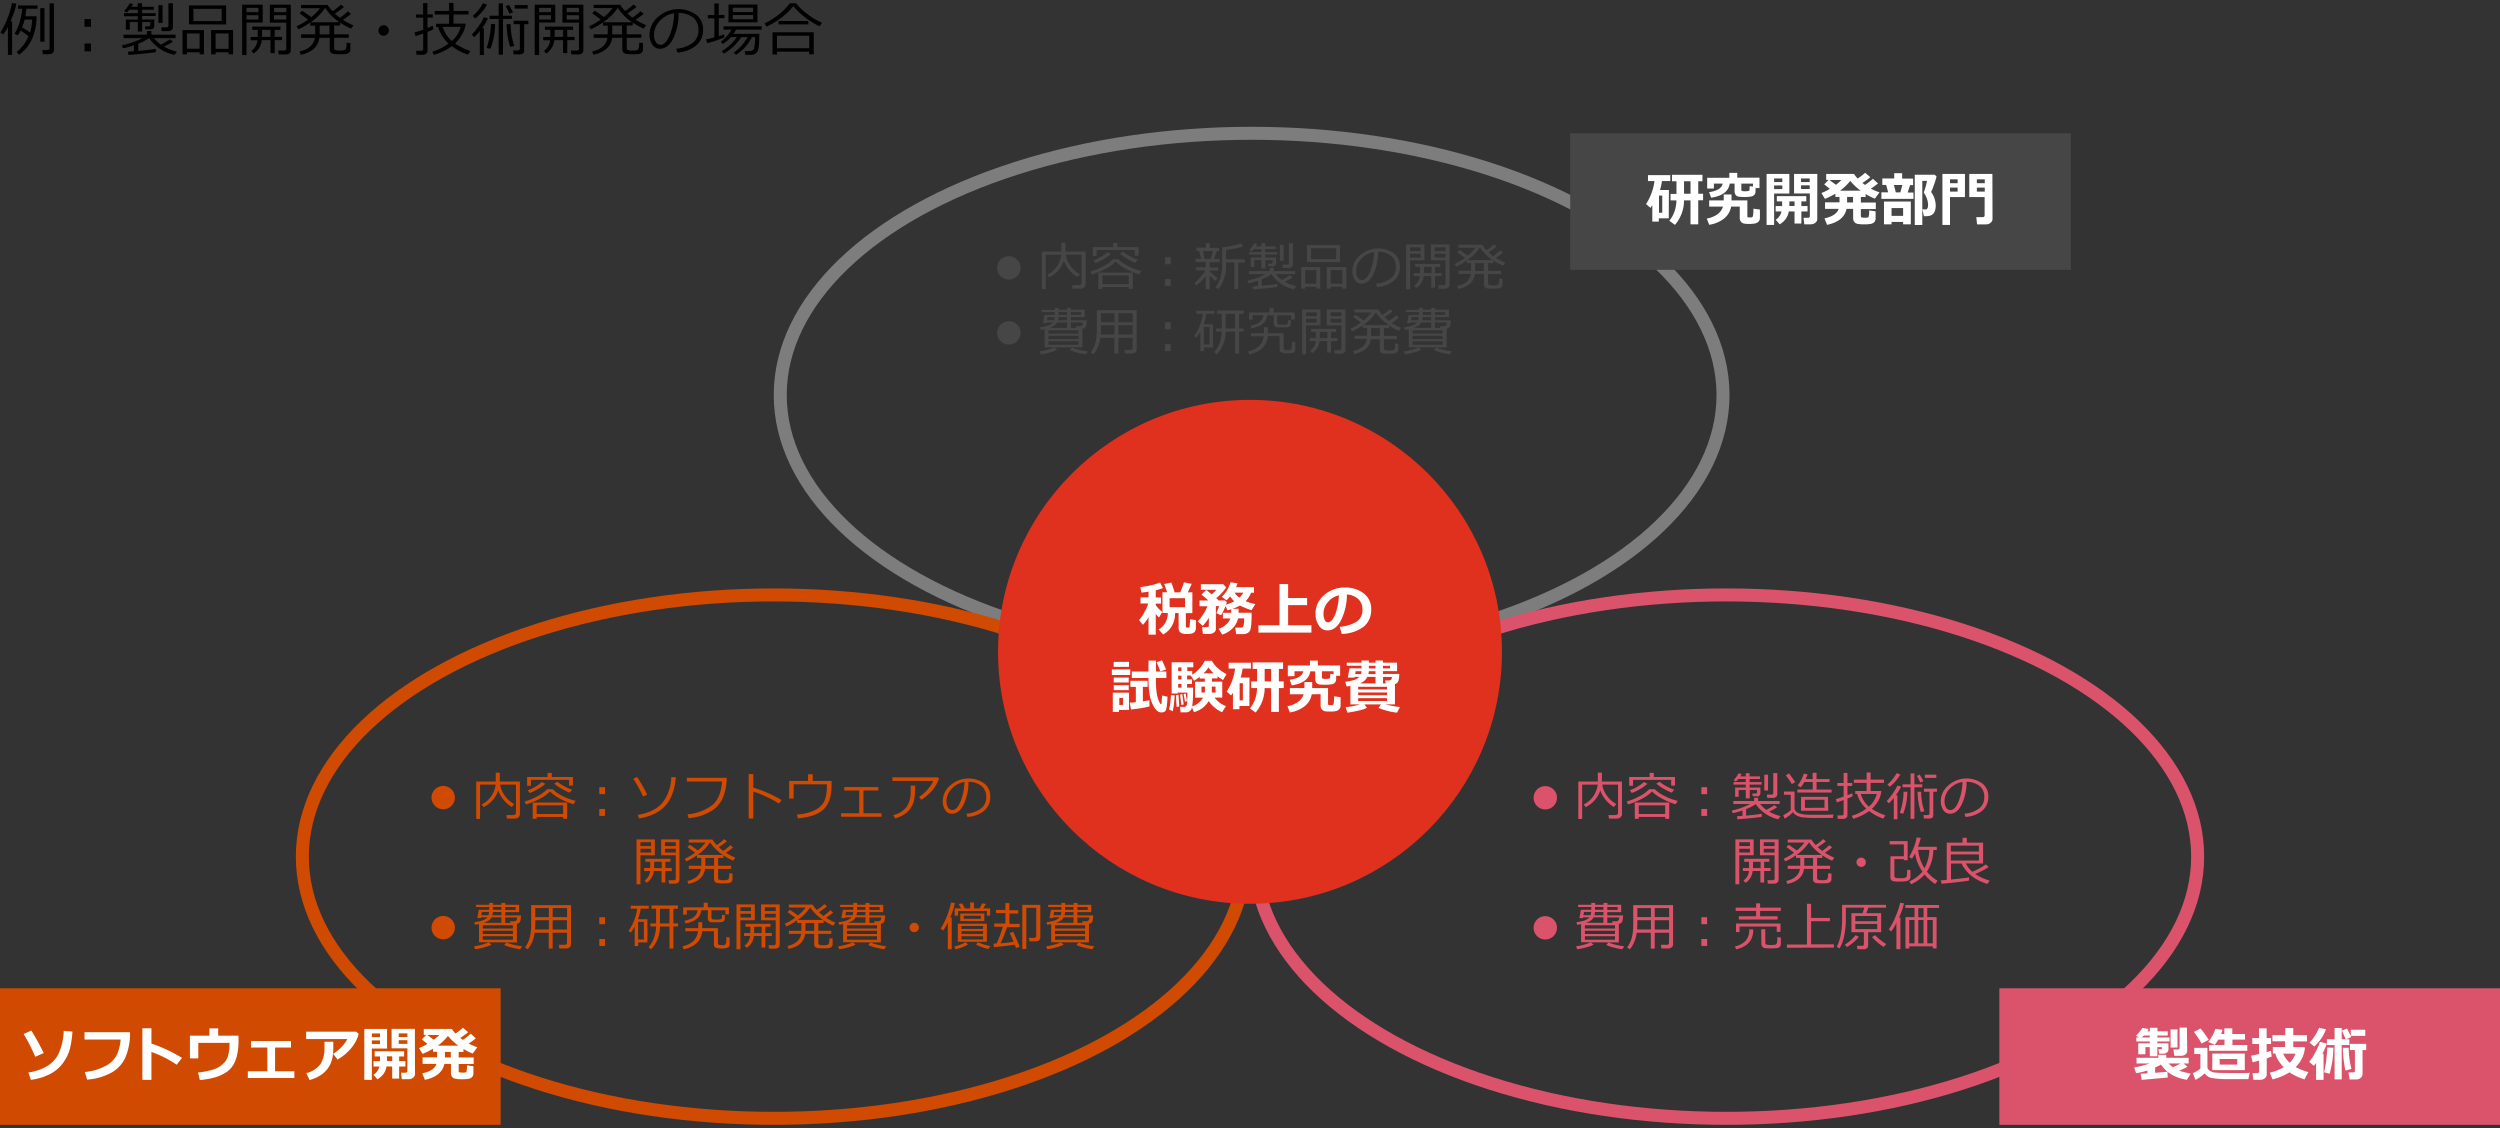 <svg xmlns="http://www.w3.org/2000/svg" viewBox="0 0 769 347"><rect x="0" y="0" width="769" height="347" fill="#333333" stroke="none"/><defs><style>.cls-1,.cls-2,.cls-3{fill:none;stroke-miterlimit:10;stroke-width:4px;}.cls-1{stroke:#7d7d7d;}.cls-2{stroke:#d04a02;}.cls-3{stroke:#db536a;}.cls-4{fill:#e0301e;}.cls-5{fill:#464646;}.cls-6{fill:#db536a;}.cls-7{fill:#d04a02;}.cls-8{fill:#fff;}</style></defs><g id="下地"><ellipse class="cls-1" cx="385" cy="121.5" rx="145" ry="80.5"/><ellipse class="cls-2" cx="238" cy="263.5" rx="145" ry="80.5"/><ellipse class="cls-3" cx="531" cy="263.5" rx="145" ry="80.5"/><circle class="cls-4" cx="384.5" cy="200.5" r="77.5"/><rect class="cls-5" x="483" y="41" width="154" height="42"/><rect class="cls-6" x="615" y="304" width="154" height="42"/><rect class="cls-7" y="304" width="154" height="42"/></g><g id="レイヤー_3" data-name="レイヤー 3"><path d="M2.43,16.89V8.33A17.11,17.11,0,0,1,1,10.63L.13,10A25.45,25.45,0,0,0,2.48,5.17,21.21,21.21,0,0,0,3.66.94L5,1.09a12.87,12.87,0,0,1-.46,2.13C4.31,3.87,3.89,5,3.24,6.57h.48V16.89Zm3.45-.07L5.11,16a11.87,11.87,0,0,0,3.64-4.84C8,10.55,7.17,9.94,6.35,9.37a13.64,13.64,0,0,1-.87,1.54l-1-.58A13.24,13.24,0,0,0,6,6.94a21.6,21.6,0,0,0,.84-4.25H5.53v-1h6v1H8.13C8,3.47,7.93,4.24,7.8,5h3.46a17.2,17.2,0,0,1-1.35,6.83A11.49,11.49,0,0,1,5.88,16.82ZM9.21,10a13.08,13.08,0,0,0,.65-4H7.59a14.56,14.56,0,0,1-.78,2.4C8,9.15,8.84,9.69,9.21,10Zm3.17,2.82V2.52h1.3V12.81Zm2.55,3.85H13.17L13,15.41h1.51c.49,0,.73-.21.73-.63V1.05H16.6V15.27C16.6,16.19,16.05,16.66,14.93,16.66Z"/><path d="M28,8.27H26V5.87h2Zm0,7.53H26V13.4h2Z"/><path d="M41.19,15.75V13.92a23.9,23.9,0,0,1-3.35.93l-.36-.91a25.06,25.06,0,0,0,6.37-2.22H38V10.67h7.19V9.54h1.38v1.13h7.45v1.05H47.33a10.15,10.15,0,0,0,2.15,2,23.47,23.47,0,0,0,2.79-1.63l.95.74a19.91,19.91,0,0,1-2.79,1.5,14.07,14.07,0,0,0,4,1.54l-.76,1A12.42,12.42,0,0,1,49.16,15a12.11,12.11,0,0,1-3.26-3.24h-.1a17.2,17.2,0,0,1-3.27,1.69v2.22c2.7-.25,4.5-.47,5.4-.64l0,1q-1.53.31-8.4.88l-.17-1C39.91,15.85,40.53,15.8,41.19,15.75Zm5-6.71H44.72l-.12-.92h1c.39,0,.59-.17.59-.5V6.79H43.71v2.9H42.39V6.79H39.93V9.15H38.71V6h3.68v-1H38.14V4.06h4.25V3h-2.6a6.12,6.12,0,0,1-.8.84l-.81-.46A9.41,9.41,0,0,0,39.87,1L41,1.26c-.16.25-.34.54-.56.84h1.92V1h1.32V2.1H47.3V3H43.71V4.06h4.15v.86H43.71V6h3.74v2a1,1,0,0,1-.37.82A1.35,1.35,0,0,1,46.19,9Zm2.54-2V1.58H50v5.5Zm3,2.53h-2l-.14-1.14h1.56q.66,0,.66-.6V1h1.39V8.32a1.14,1.14,0,0,1-.43.92A1.56,1.56,0,0,1,51.75,9.61Z"/><path d="M61.4,16.07H57.51v.64H56.14V9.24h6.61v7.47H61.4ZM57.51,15H61.4V10.3H57.51Zm.62-7.5V1.67H69.56V7.52ZM68.18,2.73H59.5V6.48h8.68Zm2.14,13.34h-4v.64H64.94V9.24h6.75v7.47H70.32Zm-4-1.05h4V10.3h-4Z"/><path d="M75.83,6.93v10H74.48V1.43h6.33v5.5Zm0-3.19H79.5V2.41H75.83Zm3.67.93H75.83V6H79.5ZM78,16.47l-.7-.81a4.51,4.51,0,0,0,1.91-3.28H77.1v-1h2.17V9.18H77.6v-1h8.68v1H84.5v2.17h2.26v1H84.5v4H83.2v-4H80.51A5.41,5.41,0,0,1,78,16.47Zm2.61-7.29v1.6c0,.22,0,.41,0,.57H83.2V9.18Zm7.25,7.56H85.73l-.15-1.19h1.71c.51,0,.77-.2.77-.58v-8H83V1.43h6.45v14a1.17,1.17,0,0,1-.45,1A1.71,1.71,0,0,1,87.84,16.74Zm-3.55-13h3.77V2.41H84.29Zm3.77.93H84.29V6h3.77Z"/><path d="M92.5,16.84l-.37-1q4.23-1,4.72-4.2H92.62V10.56h4.32c0-.16,0-.38,0-.66v-2H95.47v-1A21.94,21.94,0,0,1,91.77,9l-.57-.9a20.33,20.33,0,0,0,3.59-2.09C94.22,5.6,93.34,5,92.16,4.11l.77-.82c1.33.89,2.27,1.56,2.82,2a16.08,16.08,0,0,0,2.68-2.77H92.6v-1h8.19a11.3,11.3,0,0,0,1.5,1.89,16.34,16.34,0,0,0,2.6-2l.91.75a24.92,24.92,0,0,1-2.8,2,16.29,16.29,0,0,0,1.56,1.33,22.52,22.52,0,0,0,2.45-2l.95.79a28.33,28.33,0,0,1-2.48,1.83,22.68,22.68,0,0,0,3.22,1.69L108,8.8a19.19,19.19,0,0,1-3.4-1.87v.93h-1.82v2.7h4.5v1.07h-4.5v3.14a.63.63,0,0,0,.33.6,3.51,3.51,0,0,0,1.43.18A4.41,4.41,0,0,0,106,15.4a.88.88,0,0,0,.47-.54,6.23,6.23,0,0,0,.14-1.73l1.16.12v1.92a1.24,1.24,0,0,1-.37,1,1.75,1.75,0,0,1-1,.43,13.52,13.52,0,0,1-1.72.09q-.49,0-1.53-.06a2,2,0,0,1-1.38-.45,1.53,1.53,0,0,1-.34-1.05V11.63H98.24C97.88,14.37,96,16.11,92.5,16.84Zm3.11-10h8.79A16.4,16.4,0,0,1,100,2.44,16.22,16.22,0,0,1,95.61,6.81Zm2.72,1.05v2.22c0,.12,0,.28,0,.48h3V7.86Z"/><path d="M116.4,9.38A1.64,1.64,0,0,1,118,7.76a1.56,1.56,0,0,1,1.14.48,1.53,1.53,0,0,1,.48,1.14A1.64,1.64,0,0,1,118,11a1.53,1.53,0,0,1-1.14-.48A1.56,1.56,0,0,1,116.4,9.38Z"/><path d="M127.83,11.12,127.5,10c.56-.14,1.45-.43,2.68-.87V5.44H128v-1h2.15V.94h1.32V4.41h1.65v1H131.5v3.2c.63-.24,1.17-.46,1.62-.65l.24,1a15.2,15.2,0,0,1-1.86.85v5.74a1.18,1.18,0,0,1-.39.93,1.43,1.43,0,0,1-1,.35h-2L128,15.63h1.49c.45,0,.68-.2.68-.58V10.31C129.19,10.67,128.41,10.94,127.83,11.12ZM140,13.41a20.8,20.8,0,0,0,4.68,2.3l-.74,1.11A16.84,16.84,0,0,1,139,14.19a17.49,17.49,0,0,1-5.53,2.69l-.5-1a15.58,15.58,0,0,0,5-2.48,10.89,10.89,0,0,1-3.19-5.1h-.64v-1h4V4.45h-4.43V3.37h4.43V.89h1.36V3.37h4.64V4.45h-4.64V7.26h3.71v.18A8.52,8.52,0,0,1,142,10.78,12.29,12.29,0,0,1,140,13.41Zm-1-.79a8.48,8.48,0,0,0,2.7-4.35h-5.52A9,9,0,0,0,139,12.62Z"/><path d="M147.59,16.94V9.52a18.63,18.63,0,0,1-1.68,1.91l-.78-.78a20.11,20.11,0,0,0,2.06-2.55,17.94,17.94,0,0,0,1.67-2.84l1.27.4a20.85,20.85,0,0,1-1.83,3h.54v8.29ZM146.2,5.66l-.8-.74A14.59,14.59,0,0,0,148.55,1l1.28.41A14.51,14.51,0,0,1,146.2,5.66ZM150.86,15l-1.19-.24a21.81,21.81,0,0,0,.93-3.6A20.68,20.68,0,0,0,151,7.49V7.38l1.3,0A21.42,21.42,0,0,1,150.86,15Zm2.53,1.8V5.84h-2.76v-1h2.76V1.05h1.33V4.83h2.74v1h-2.74v11Zm3.35-12.56c-.24-.53-.64-1.3-1.19-2.31l1-.44q.47.78,1.26,2.31Zm.18,10.18a24.68,24.68,0,0,1-1.08-7l1.23,0a21.91,21.91,0,0,0,1.12,6.7Zm3,2.3H158l-.17-1.19h1.38c.46,0,.7-.21.7-.64V7.44H158V6.37h4.53V7.44h-1.29v8.08C161.25,16.31,160.79,16.71,159.88,16.71ZM158.32,2.65V1.56h4V2.65Z"/><path d="M165.83,6.93v10h-1.35V1.43h6.33v5.5Zm0-3.19h3.67V2.41h-3.67Zm3.67.93h-3.67V6h3.67ZM168,16.47l-.7-.81a4.51,4.51,0,0,0,1.91-3.28H167.1v-1h2.17V9.18H167.6v-1h8.68v1H174.5v2.17h2.26v1H174.5v4h-1.3v-4h-2.69A5.41,5.41,0,0,1,168,16.47Zm2.61-7.29v1.6c0,.22,0,.41,0,.57h2.62V9.18Zm7.25,7.56h-2.11l-.15-1.19h1.71c.51,0,.77-.2.77-.58v-8H173V1.43h6.45v14a1.17,1.17,0,0,1-.45,1A1.71,1.71,0,0,1,177.84,16.74Zm-3.55-13h3.77V2.41h-3.77Zm3.77.93h-3.77V6h3.77Z"/><path d="M182.5,16.84l-.37-1q4.23-1,4.72-4.2h-4.23V10.56h4.32c0-.16,0-.38,0-.66v-2h-1.48v-1A21.94,21.94,0,0,1,181.77,9l-.57-.9a20.33,20.33,0,0,0,3.59-2.09c-.57-.45-1.45-1.09-2.63-1.94l.77-.82c1.33.89,2.27,1.56,2.82,2a16.08,16.08,0,0,0,2.68-2.77H182.6v-1h8.19a11.3,11.3,0,0,0,1.5,1.89,16.34,16.34,0,0,0,2.6-2l.91.75a24.92,24.92,0,0,1-2.8,2,16.29,16.29,0,0,0,1.56,1.33,22.52,22.52,0,0,0,2.45-2l1,.79a28.33,28.33,0,0,1-2.48,1.83,22.68,22.68,0,0,0,3.22,1.69L198,8.8a19.19,19.19,0,0,1-3.4-1.87v.93h-1.82v2.7h4.5v1.07h-4.5v3.14a.63.63,0,0,0,.33.6,3.51,3.51,0,0,0,1.43.18A4.41,4.41,0,0,0,196,15.4a.88.88,0,0,0,.47-.54,6.23,6.23,0,0,0,.14-1.73l1.16.12v1.92a1.24,1.24,0,0,1-.37,1,1.75,1.75,0,0,1-1,.43,13.52,13.52,0,0,1-1.72.09q-.5,0-1.53-.06a2,2,0,0,1-1.38-.45,1.53,1.53,0,0,1-.34-1.05V11.63h-3.12C187.88,14.37,186,16.11,182.5,16.84Zm3.11-10h8.79A16.4,16.4,0,0,1,190,2.44,16.22,16.22,0,0,1,185.61,6.81Zm2.72,1.05v2.22c0,.12,0,.28,0,.48h3V7.86Z"/><path d="M208.39,16.16,208,15a9.87,9.87,0,0,0,4.84-1.65,4.71,4.71,0,0,0,2-4.15,4.66,4.66,0,0,0-1.62-3.8A7.17,7.17,0,0,0,208.75,4a18.27,18.27,0,0,1-1.7,7.89Q205.46,15,203,15a2.69,2.69,0,0,1-2.35-1.27,5.41,5.41,0,0,1-.85-3.1,7.19,7.19,0,0,1,2.6-5.41,9.44,9.44,0,0,1,11.68-.73,5.44,5.44,0,0,1,2.17,4.57,6.08,6.08,0,0,1-2.19,5A10.22,10.22,0,0,1,208.39,16.16Zm-1-12.09A7.52,7.52,0,0,0,203,6.38a6.11,6.11,0,0,0-1.83,4.33,4.14,4.14,0,0,0,.53,2.18,1.68,1.68,0,0,0,1.5.89c1.09,0,2-1,2.86-3.07A19.25,19.25,0,0,0,207.37,4.07Z"/><path d="M217.56,13.28l-.38-1.16q.9-.18,2.55-.63V5.64h-2v-1h2V1.07h1.36V4.6h1.74v1h-1.74V11.1q1-.3,1.62-.54l.12.94A37.15,37.15,0,0,1,217.56,13.28Zm5.1,3.23-.68-.77a15.17,15.17,0,0,0,4.67-4.33h-1.8a12.11,12.11,0,0,1-2.5,2.14l-.64-.74A10.6,10.6,0,0,0,225,9.1h-2.45v-1h11.74v1h-7.88a12.78,12.78,0,0,1-.79,1.32h7.93v.65a25.32,25.32,0,0,1-.12,3,5.52,5.52,0,0,1-.45,1.8,1.83,1.83,0,0,1-.65.65,2.24,2.24,0,0,1-1,.33c-.09,0-.78,0-2.07,0l-.2-1.13h1.47a1.64,1.64,0,0,0,1-.27c.27-.17.46-.62.58-1.34a15.12,15.12,0,0,0,.18-2.47v-.22h-1a13.32,13.32,0,0,1-4.92,5.45l-.7-.68a13.89,13.89,0,0,0,4.27-4.77H228a13.58,13.58,0,0,1-2.44,2.91A17.21,17.21,0,0,1,222.66,16.51Zm1.43-9.64V1.4H233V6.87Zm1.33-3.16h6.22V2.37h-6.22Zm6.22.92h-6.22v1.3h6.22Z"/><path d="M252.15,8.09a20.88,20.88,0,0,1-4.24-2.54A22.31,22.31,0,0,1,244,1.88a18,18,0,0,1-3.54,3.49,22,22,0,0,1-4.67,2.82l-.59-1a23.35,23.35,0,0,0,4.48-2.85A15.79,15.79,0,0,0,242.94,1h1.94a18.3,18.3,0,0,0,3.72,3.5A19.23,19.23,0,0,0,252.87,7Zm-3.26,7.8H239v.88h-1.38V9.92h12.69v6.8h-1.39ZM239,14.83h9.92V11H239Zm9.64-7.32h-9.16V6.45h9.16Z"/><path class="cls-5" d="M313.92,82.38a3.59,3.59,0,1,1-1.05-2.52A3.43,3.43,0,0,1,313.92,82.38Z"/><path class="cls-5" d="M332.29,88.8h-2.35l-.19-1.09h2.18a.8.8,0,0,0,.55-.19.56.56,0,0,0,.23-.47V78.34h-4.86a7.36,7.36,0,0,0,1.43,3.39,8.25,8.25,0,0,0,2.9,2.59l-.75.92A10,10,0,0,1,328.85,83a9.29,9.29,0,0,1-1.6-2.83,8.73,8.73,0,0,1-4.49,5.13l-.61-.8a7.8,7.8,0,0,0,3.07-2.71,8,8,0,0,0,1.23-3.41h-4.78V88.91h-1.18V77.39h6V74.67h1.24v2.72h6.19v10a1.27,1.27,0,0,1-.44,1A1.78,1.78,0,0,1,332.29,88.8Z"/><path class="cls-5" d="M350.43,84.38a18.64,18.64,0,0,1-4.13-1.69,13,13,0,0,1-3.12-2.23,12.3,12.3,0,0,1-3.11,2.23,22.82,22.82,0,0,1-4.26,1.75l-.43-.9a18.45,18.45,0,0,0,4-1.65,10.93,10.93,0,0,0,2.91-2.13H344a11,11,0,0,0,2.86,2,17,17,0,0,0,4.19,1.58Zm-1.37-5.74V76.89H337.32v1.82h-1.18V76h6.29V74.75h1.29V76h6.51v2.65Zm-12.14,2.29-.56-.85A12.46,12.46,0,0,0,338.67,79a10.94,10.94,0,0,0,2-1.45l1.09.54a12.06,12.06,0,0,1-2.31,1.63A13.54,13.54,0,0,1,336.92,80.93Zm10.29,7.36h-8.13v.57h-1.22v-5h10.6v5h-1.25Zm-8.13-.9h8.13V84.72h-8.13Zm10.16-6.56a15.54,15.54,0,0,1-2.53-1.24A12.29,12.29,0,0,1,344.49,78l1-.57a11.48,11.48,0,0,0,2,1.33A13.56,13.56,0,0,0,350,79.92Z"/><path class="cls-5" d="M360.11,81.28h-1.77V79.14h1.77Zm0,6.69h-1.77V85.84h1.77Z"/><path class="cls-5" d="M367.94,87.8l-.58-.72a13.65,13.65,0,0,0,1.88-1.8,11.3,11.3,0,0,0,1.57-2.13h-2.87v-.91h2.94V80.6h-3.1v-1h1.68l-.62-2.41H368v-1h2.92V74.78h1.17v1.47H375v1h-.74l-.8,2.41h1.68v1h-3v1.64h2.58v.91H372.1v.27a12.68,12.68,0,0,0,2.43,2l-.57.93a15.85,15.85,0,0,1-1.86-1.61V89h-1.22V84.88A12.31,12.31,0,0,1,367.94,87.8ZM370,77.23l.58,2.41h1.82l.66-2.41Zm9.7,11.6V80.72h-2.58v.77a11.07,11.07,0,0,1-2.35,7.43l-.82-.63a8,8,0,0,0,1.45-2.9,13.15,13.15,0,0,0,.53-3.74V76.1a32.17,32.17,0,0,0,5.86-1.22l.61.93a33.9,33.9,0,0,1-5.28,1.06v2.9h5.76v1h-2v8.11Z"/><path class="cls-5" d="M387,87.92V86.3a22.55,22.55,0,0,1-3,.83l-.31-.81a21.85,21.85,0,0,0,5.66-2h-5.17v-.93h6.39v-1h1.23v1h6.62v.93h-6a8.88,8.88,0,0,0,1.91,1.79,22,22,0,0,0,2.48-1.45l.84.66a17.59,17.59,0,0,1-2.47,1.33A12.52,12.52,0,0,0,398.68,88L398,89a11.29,11.29,0,0,1-4-1.73,10.91,10.91,0,0,1-2.9-2.89h-.09a14.63,14.63,0,0,1-2.91,1.51v2c2.41-.23,4-.42,4.81-.57l0,.92q-1.37.28-7.47.79l-.15-.92Zm4.43-6h-1.3l-.1-.82h.91c.35,0,.53-.14.53-.44V80h-2.24v2.58H388V80h-2.19v2.1h-1.08V79.21H388V78.3h-3.77v-.77H388v-.94h-2.31a6,6,0,0,1-.71.75l-.72-.41a8.32,8.32,0,0,0,1.5-2.08l1,.19c-.14.23-.3.48-.49.75H388v-1h1.17v1h3.2v.8h-3.2v.94h3.69v.77h-3.69v.91h3.33V81a.92.92,0,0,1-.33.73A1.24,1.24,0,0,1,391.39,82Zm2.27-1.75V75.33h1.15v4.88Zm2.68,2.25h-1.77l-.12-1h1.38c.39,0,.59-.18.59-.54V74.85h1.24v6.47a1,1,0,0,1-.38.82A1.39,1.39,0,0,1,396.34,82.46Z"/><path class="cls-5" d="M404.92,88.21h-3.46v.57h-1.21V82.14h5.87v6.64h-1.2Zm-3.46-.93h3.46v-4.2h-3.46Zm.55-6.67v-5.2h10.17v5.2ZM411,76.35h-7.72v3.33H411Zm1.9,11.86h-3.58v.57h-1.2V82.14h6v6.64h-1.22Zm-3.58-.93h3.58v-4.2h-3.58Z"/><path class="cls-5" d="M423.57,88.29l-.3-1.05a8.81,8.81,0,0,0,4.3-1.46,4.21,4.21,0,0,0,1.79-3.69,4.11,4.11,0,0,0-1.45-3.38,6.41,6.41,0,0,0-4-1.27,16.28,16.28,0,0,1-1.5,7q-1.42,2.81-3.57,2.81a2.41,2.41,0,0,1-2.09-1.13,4.86,4.86,0,0,1-.76-2.75,6.41,6.41,0,0,1,2.32-4.82,8.4,8.4,0,0,1,10.38-.65A4.85,4.85,0,0,1,430.6,82a5.4,5.4,0,0,1-2,4.49A9.08,9.08,0,0,1,423.57,88.29Zm-.9-10.75a6.71,6.71,0,0,0-3.9,2,5.45,5.45,0,0,0-1.63,3.86,3.75,3.75,0,0,0,.47,1.93,1.48,1.48,0,0,0,1.33.79c1,0,1.82-.91,2.55-2.73A17.22,17.22,0,0,0,422.67,77.54Z"/><path class="cls-5" d="M433.75,80.08V89h-1.21V75.2h5.63v4.88Zm0-2.83H437V76.07h-3.26Zm3.26.82h-3.26v1.16H437Zm-1.35,10.5-.62-.72a4.05,4.05,0,0,0,1.69-2.93h-1.86V84h1.93V82.09h-1.48v-.92H443v.92h-1.59V84h2v.91h-2v3.56h-1.16V84.92H437.9A4.82,4.82,0,0,1,435.66,88.57ZM438,82.09V83.5c0,.2,0,.37,0,.51h2.33V82.09Zm6.45,6.72h-1.88l-.13-1.06h1.52c.46,0,.68-.18.68-.52V80.08h-4.5V75.2h5.73V87.64a1.08,1.08,0,0,1-.39.84A1.57,1.57,0,0,1,444.42,88.81Zm-3.15-11.56h3.34V76.07h-3.34Zm3.34.82h-3.34v1.16h3.34Z"/><path class="cls-5" d="M448.56,88.89l-.33-.89c2.51-.59,3.91-1.83,4.2-3.74h-3.76v-1h3.84c0-.14,0-.34,0-.59V80.91H451.2v-.84A19.72,19.72,0,0,1,447.92,82l-.51-.8a18.4,18.4,0,0,0,3.19-1.86c-.51-.4-1.29-1-2.34-1.72l.69-.73c1.18.79,2,1.38,2.5,1.77a14.37,14.37,0,0,0,2.38-2.46h-5.18v-.91h7.28a10.54,10.54,0,0,0,1.33,1.68,15.23,15.23,0,0,0,2.31-1.81l.82.66a20.54,20.54,0,0,1-2.5,1.79,14.39,14.39,0,0,0,1.4,1.18A20.29,20.29,0,0,0,461.46,77l.84.7a22.13,22.13,0,0,1-2.2,1.63A19.76,19.76,0,0,0,463,80.82l-.64.93a17.54,17.54,0,0,1-3-1.66v.82h-1.61v2.4h4v1h-4v2.79a.56.56,0,0,0,.28.54,3.35,3.35,0,0,0,1.28.16,3.86,3.86,0,0,0,1.31-.14.79.79,0,0,0,.41-.48,5.35,5.35,0,0,0,.13-1.53l1,.11v1.7a1.1,1.1,0,0,1-.33.85,1.59,1.59,0,0,1-.93.39,13.08,13.08,0,0,1-1.54.07c-.28,0-.74,0-1.36,0a1.73,1.73,0,0,1-1.22-.4,1.37,1.37,0,0,1-.3-.93V84.26h-2.77C453.35,86.7,451.64,88.24,448.56,88.89ZM451.32,80h7.82a14.65,14.65,0,0,1-3.93-3.88A14.39,14.39,0,0,1,451.32,80Zm2.43.93v2c0,.1,0,.24,0,.42h2.7v-2.4Z"/><path class="cls-5" d="M313.92,102.38a3.59,3.59,0,1,1-1.05-2.52A3.43,3.43,0,0,1,313.92,102.38Z"/><path class="cls-5" d="M320.17,109l-.38-.9a19.87,19.87,0,0,0,4.55-1.23l.84.73a12.62,12.62,0,0,1-2.38.84A21.84,21.84,0,0,1,320.17,109Zm1.17-2.16v-5.59c-.4.09-.81.15-1.23.21l-.19-.78c2.12-.28,3.44-.78,4-1.51h-1.95l-.07.22h-1.07l.45-2.54h3.2V96h-4.05v-.68h4.05V94.7h1.17v.58h2.6V94.7h1.19v.58h4.24v2.25H329.4v1h4.85a5.33,5.33,0,0,1-.24,1.84,1.24,1.24,0,0,1-1.05.75v5.73Zm2.9-8.32a3.41,3.41,0,0,0,.19-1h-2.19l-.2,1Zm-1.73,4.09h9.26v-1h-9.26Zm0,1.68h9.26v-1h-9.26Zm9.26.69h-9.26v1.09h9.26Zm-8.94-4.13h5.38V99.17h-3a3,3,0,0,1-1,1A6.46,6.46,0,0,1,322.83,100.85Zm2.78-3.32a4.86,4.86,0,0,1-.17,1h2.77v-1Zm0-1.57v.89h2.6V96ZM334,109a24.28,24.28,0,0,1-2.65-.55,12.42,12.42,0,0,1-2.27-.77l.68-.77a19.18,19.18,0,0,0,4.84,1.16ZM329.4,96.85h3.18V96H329.4Zm0,4H331l-.1-.5h1a1.33,1.33,0,0,0,.89-.24,1.23,1.23,0,0,0,.27-.94H329.4Z"/><path class="cls-5" d="M348.43,103.91H344v4.87h-1.21v-4.87h-4.35a9.92,9.92,0,0,1-2.09,5.09l-.85-.57a8.91,8.91,0,0,0,1.46-3.06,15.47,15.47,0,0,0,.42-3.77V95.42h12.26v12.16a1,1,0,0,1-.44.81,1.55,1.55,0,0,1-1,.35h-2.14l-.18-1.11h1.77c.49,0,.73-.21.73-.62Zm-9.86-1h4.26v-2.86h-4.19v1.3C338.64,101.51,338.62,102,338.57,102.92Zm4.26-6.58h-4.19v2.77h4.19Zm5.6,2.77V96.34H344v2.77ZM344,102.92h4.39v-2.86H344Z"/><path class="cls-5" d="M360.11,101.28h-1.77V99.14h1.77Zm0,6.69h-1.77v-2.13h1.77Z"/><path class="cls-5" d="M370.31,106.88V108h-1.08v-6a11.65,11.65,0,0,1-1.23,1.87l-.66-.51A15.67,15.67,0,0,0,370,96.5h-2v-.9h5.57v.9H371.1a17.09,17.09,0,0,1-.86,3.25h2.9v7.13Zm1.74-6.31h-1.77V106h1.77Zm2.24,8.43-.8-.65a8.52,8.52,0,0,0,1.66-2.86,11.39,11.39,0,0,0,.67-3.54h-1.76v-.9h1.76V96.53H374.4v-1h8.14v1h-1.41v4.52h1.42v.9h-1.42v6.83h-1.2V102H377A10.2,10.2,0,0,1,374.29,109ZM377,96.53v4.52h2.93V96.53Z"/><path class="cls-5" d="M384.29,109l-.37-.91q4.31-.94,4.8-4.66H384.8v-.93h4v-1.83H390v1.83h4.84v4.59a.67.67,0,0,0,.11.39.6.6,0,0,0,.31.2,3.28,3.28,0,0,0,.67,0,5.58,5.58,0,0,0,.79,0,.77.77,0,0,0,.35-.18.93.93,0,0,0,.29-.67,12.87,12.87,0,0,0,.07-1.64l1,.13v2.06a1.24,1.24,0,0,1-.42,1,6,6,0,0,1-4,0,1.16,1.16,0,0,1-.41-1v-4H390Q389.55,107.87,384.29,109Zm7.48-12h-2q-.32,3.21-4.86,4l-.3-.83c2.51-.47,3.86-1.54,4-3.22h-3.32v1.36h-1.09V96.12h6.31V94.71h1.24v1.41h6.51v2.15h-1.09V97h-4.28v2.24a.57.57,0,0,0,.13.37.67.67,0,0,0,.33.19,2.89,2.89,0,0,0,.7.06h.82a4.57,4.57,0,0,0,.72,0,.73.73,0,0,0,.33-.16.58.58,0,0,0,.2-.31,5.54,5.54,0,0,0,.05-.94l.89.11v1a1,1,0,0,1-.32.8,1.36,1.36,0,0,1-.84.33c-.36,0-1,0-1.87,0l-1,0a1.27,1.27,0,0,1-.88-.35,1.1,1.1,0,0,1-.35-.81Z"/><path class="cls-5" d="M401.75,100.08V109h-1.21V95.2h5.63v4.88Zm0-2.83H405V96.07h-3.26Zm3.26.82h-3.26v1.16H405Zm-1.35,10.5-.62-.72a4.05,4.05,0,0,0,1.69-2.93h-1.86V104h1.93v-1.92h-1.48v-.92H411v.92h-1.59V104h2v.91h-2v3.56h-1.16v-3.56H405.9A4.82,4.82,0,0,1,403.66,108.57Zm2.31-6.48v1.41c0,.2,0,.37,0,.51h2.33v-1.92Zm6.45,6.72h-1.88l-.13-1.06h1.52c.46,0,.68-.18.68-.52v-7.15h-4.5V95.2h5.73v12.44a1.08,1.08,0,0,1-.39.84A1.57,1.57,0,0,1,412.42,108.81Zm-3.15-11.56h3.34V96.07h-3.34Zm3.34.82h-3.34v1.16h3.34Z"/><path class="cls-5" d="M416.56,108.89l-.33-.89c2.51-.59,3.91-1.83,4.2-3.74h-3.76v-1h3.84c0-.14,0-.34,0-.59v-1.81H419.2v-.84a19.72,19.72,0,0,1-3.28,1.89l-.51-.8a18.4,18.4,0,0,0,3.19-1.86c-.51-.4-1.29-1-2.34-1.72l.69-.73c1.18.79,2,1.38,2.5,1.77a14.37,14.37,0,0,0,2.38-2.46h-5.18v-.91h7.28a10.54,10.54,0,0,0,1.33,1.68,15.23,15.23,0,0,0,2.31-1.81l.82.66a20.54,20.54,0,0,1-2.5,1.79,14.39,14.39,0,0,0,1.4,1.18A20.29,20.29,0,0,0,429.46,97l.84.7a22.13,22.13,0,0,1-2.2,1.63,19.76,19.76,0,0,0,2.86,1.51l-.64.93a17.54,17.54,0,0,1-3-1.66v.82h-1.61v2.4h4v1h-4v2.79a.56.56,0,0,0,.28.54,3.35,3.35,0,0,0,1.28.16,3.86,3.86,0,0,0,1.31-.14.79.79,0,0,0,.41-.48,5.35,5.35,0,0,0,.13-1.53l1,.11v1.7a1.1,1.1,0,0,1-.33.85,1.59,1.59,0,0,1-.93.39,13.08,13.08,0,0,1-1.54.07c-.28,0-.74,0-1.36,0a1.73,1.73,0,0,1-1.22-.4,1.37,1.37,0,0,1-.3-.93v-3.08h-2.77C421.35,106.7,419.64,108.24,416.56,108.89Zm2.76-8.91h7.82a14.65,14.65,0,0,1-3.93-3.88A14.39,14.39,0,0,1,419.32,100Zm2.43.93v2c0,.1,0,.24,0,.42h2.7v-2.4Z"/><path class="cls-5" d="M432.17,109l-.38-.9a19.87,19.87,0,0,0,4.55-1.23l.84.73a12.62,12.62,0,0,1-2.38.84A21.84,21.84,0,0,1,432.17,109Zm1.17-2.16v-5.59c-.4.09-.81.15-1.23.21l-.19-.78c2.12-.28,3.44-.78,4-1.51h-1.95l-.07.22h-1.07l.45-2.54h3.2V96h-4.05v-.68h4.05V94.7h1.17v.58h2.6V94.7h1.19v.58h4.24v2.25H441.4v1h4.85a5.33,5.33,0,0,1-.24,1.84,1.24,1.24,0,0,1-1.05.75v5.73Zm2.9-8.32a3.41,3.41,0,0,0,.19-1h-2.19l-.2,1Zm-1.73,4.09h9.26v-1h-9.26Zm0,1.68h9.26v-1h-9.26Zm9.26.69h-9.26v1.09h9.26Zm-8.94-4.13h5.38V99.17h-3a3,3,0,0,1-1,1A6.46,6.46,0,0,1,434.83,100.85Zm2.78-3.32a4.86,4.86,0,0,1-.17,1h2.77v-1Zm0-1.57v.89h2.6V96ZM446,109a24.28,24.28,0,0,1-2.65-.55,12.42,12.42,0,0,1-2.27-.77l.68-.77a19.18,19.18,0,0,0,4.84,1.16ZM441.4,96.85h3.18V96H441.4Zm0,4H443l-.1-.5h1a1.33,1.33,0,0,0,.89-.24,1.23,1.23,0,0,0,.27-.94H441.4Z"/><path class="cls-7" d="M139.92,245.38a3.59,3.59,0,1,1-1-2.52A3.43,3.43,0,0,1,139.92,245.38Z"/><path class="cls-7" d="M158.29,251.8h-2.35l-.19-1.09h2.18a.8.8,0,0,0,.55-.19.56.56,0,0,0,.23-.47v-8.71h-4.86a7.36,7.36,0,0,0,1.43,3.39,8.25,8.25,0,0,0,2.9,2.59l-.75.92a10,10,0,0,1-2.58-2.28,9.29,9.29,0,0,1-1.6-2.83,8.73,8.73,0,0,1-4.49,5.13l-.61-.8a7.8,7.8,0,0,0,3.07-2.71,8,8,0,0,0,1.23-3.41h-4.78v10.57h-1.18V240.39h6v-2.72h1.24v2.72h6.19v10a1.27,1.27,0,0,1-.44,1A1.78,1.78,0,0,1,158.29,251.8Z"/><path class="cls-7" d="M176.43,247.38a18.64,18.64,0,0,1-4.13-1.69,13,13,0,0,1-3.12-2.23,12.3,12.3,0,0,1-3.11,2.23,22.82,22.82,0,0,1-4.26,1.75l-.43-.9a18.45,18.45,0,0,0,4-1.65,10.93,10.93,0,0,0,2.91-2.13H170a11,11,0,0,0,2.86,2,17,17,0,0,0,4.19,1.58Zm-1.37-5.74v-1.75H163.32v1.82h-1.18V239h6.29v-1.24h1.29V239h6.51v2.65Zm-12.14,2.29-.56-.85a12.46,12.46,0,0,0,2.31-1.08,10.94,10.94,0,0,0,2-1.45l1.09.54a12.06,12.06,0,0,1-2.31,1.63A13.54,13.54,0,0,1,162.92,243.93Zm10.29,7.36h-8.13v.57h-1.22v-5h10.6v5h-1.25Zm-8.13-.9h8.13v-2.67h-8.13Zm10.16-6.56a15.54,15.54,0,0,1-2.53-1.24,12.29,12.29,0,0,1-2.22-1.55l1-.57a11.48,11.48,0,0,0,2,1.33,13.56,13.56,0,0,0,2.49,1.12Z"/><path class="cls-7" d="M186.11,244.28h-1.77v-2.14h1.77Zm0,6.69h-1.77v-2.13h1.77Z"/><path class="cls-7" d="M199.07,244.43l-1.28.56a35.73,35.73,0,0,0-3-5.44L196,239A51.06,51.06,0,0,1,199.07,244.43Zm8.82-5.34c-.3,3.72-1.35,6.62-3.16,8.67s-4.52,3.38-8.14,4l-.41-1.1c3.47-.57,6-1.84,7.62-3.79a13.15,13.15,0,0,0,2.68-7.84Z"/><path class="cls-7" d="M223.55,239.25a17,17,0,0,1-1,5.63,8.84,8.84,0,0,1-3.73,4.58,15.71,15.71,0,0,1-7,2.2l-.32-1.18a14.55,14.55,0,0,0,7.2-2.55q3.06-2.16,3.39-7.54H211.28v-1.14Z"/><path class="cls-7" d="M240.42,246.11l-.82,1.09a27.64,27.64,0,0,0-3.89-2.13,29.68,29.68,0,0,0-4-1.58v8.29H230.3V238.1h1.41v4.18A38.81,38.81,0,0,1,240.42,246.11Z"/><path class="cls-7" d="M255.79,241a20.26,20.26,0,0,1-.25,3.51,9.86,9.86,0,0,1-.75,2.42,7,7,0,0,1-1.25,1.81,7.49,7.49,0,0,1-1.92,1.42,12.34,12.34,0,0,1-2.72,1,23.05,23.05,0,0,1-3.47.57l-.32-1.15a21.35,21.35,0,0,0,3.24-.54,11.15,11.15,0,0,0,2.42-.91,6,6,0,0,0,2.77-2.66,8.39,8.39,0,0,0,.57-1.9,13.67,13.67,0,0,0,.25-2.76v-.54H244.11v4.38h-1.36v-5.44h5.81v-2.05H250v2.05h5.81Z"/><path class="cls-7" d="M271.14,251.23H258.71v-1.06h5.59v-7h-4.61V242.1h10.49v1.05H265.6v7h5.54Z"/><path class="cls-7" d="M288.85,239.47a12.36,12.36,0,0,1-.83,1.85,10.76,10.76,0,0,1-2.14,2.73,13.23,13.23,0,0,1-2.49,1.95l-.71-.85a11.88,11.88,0,0,0,2.8-2.5,9.41,9.41,0,0,0,1.59-2.44H274.5V239.1h13.95Zm-7.35,2.17a23.32,23.32,0,0,1-.31,4.36,7.06,7.06,0,0,1-1.24,2.81,6.88,6.88,0,0,1-2.34,2,8.47,8.47,0,0,1-2.33.91l-.48-1a7.07,7.07,0,0,0,4.08-2.54,7.87,7.87,0,0,0,1.25-4.35v-2.17Z"/><path class="cls-7" d="M297.57,251.29l-.3-1a8.81,8.81,0,0,0,4.3-1.46,4.21,4.21,0,0,0,1.79-3.69,4.11,4.11,0,0,0-1.45-3.38,6.41,6.41,0,0,0-4-1.27,16.28,16.28,0,0,1-1.5,7q-1.42,2.81-3.57,2.81a2.41,2.41,0,0,1-2.09-1.13,4.86,4.86,0,0,1-.76-2.75,6.41,6.41,0,0,1,2.32-4.82,8.4,8.4,0,0,1,10.38-.65A4.85,4.85,0,0,1,304.6,245a5.4,5.4,0,0,1-2,4.49A9.08,9.08,0,0,1,297.57,251.29Zm-.9-10.75a6.71,6.71,0,0,0-3.9,2.05,5.45,5.45,0,0,0-1.63,3.86,3.75,3.75,0,0,0,.47,1.93,1.48,1.48,0,0,0,1.33.79c1,0,1.82-.91,2.55-2.73A17.22,17.22,0,0,0,296.67,240.54Z"/><path class="cls-7" d="M197,263.08V272h-1.2V258.2h5.62v4.88Zm0-2.83h3.27v-1.18H197Zm3.27.82H197v1.16h3.27Zm-1.36,10.5-.62-.72a4,4,0,0,0,1.69-2.93h-1.85V267H200v-1.92h-1.48v-.92h7.72v.92h-1.59V267h2v.91h-2v3.56H203.5v-3.56h-2.39A4.83,4.83,0,0,1,198.86,271.57Zm2.32-6.48v1.41c0,.2,0,.37,0,.51h2.33v-1.92Zm6.44,6.72h-1.87l-.14-1.06h1.53c.45,0,.68-.18.68-.52v-7.15h-4.5V258.2H209v12.44a1.08,1.08,0,0,1-.39.84A1.55,1.55,0,0,1,207.62,271.81Zm-3.15-11.56h3.35v-1.18h-3.35Zm3.35.82h-3.35v1.16h3.35Z"/><path class="cls-7" d="M211.76,271.89l-.33-.89c2.52-.59,3.91-1.83,4.2-3.74h-3.76v-.95h3.85v-2.4H214.4v-.84a19.33,19.33,0,0,1-3.28,1.89l-.51-.8a18,18,0,0,0,3.19-1.86c-.5-.4-1.28-1-2.33-1.72l.68-.73c1.19.79,2,1.38,2.5,1.77a14.88,14.88,0,0,0,2.39-2.46h-5.18v-.91h7.28a10,10,0,0,0,1.33,1.68,15.23,15.23,0,0,0,2.31-1.81l.81.66a21.12,21.12,0,0,1-2.49,1.79,14.32,14.32,0,0,0,1.39,1.18,20.65,20.65,0,0,0,2.18-1.77l.83.7a22.13,22.13,0,0,1-2.2,1.63,19.88,19.88,0,0,0,2.87,1.51l-.65.93a17.11,17.11,0,0,1-3-1.66v.82h-1.62v2.4h4v.95h-4v2.79a.57.57,0,0,0,.29.54,3.28,3.28,0,0,0,1.27.16,3.82,3.82,0,0,0,1.31-.14.78.78,0,0,0,.42-.48,5.92,5.92,0,0,0,.12-1.53l1,.11v1.7a1.1,1.1,0,0,1-.33.85,1.6,1.6,0,0,1-.94.39,12.9,12.9,0,0,1-1.53.07c-.29,0-.74,0-1.36-.05a1.74,1.74,0,0,1-1.23-.4,1.36,1.36,0,0,1-.29-.93v-3.08h-2.78Q216.39,270.92,211.76,271.89Zm2.77-8.91h7.82a14.37,14.37,0,0,1-3.93-3.88A14.54,14.54,0,0,1,214.53,263Zm2.42.93v2c0,.1,0,.24,0,.42h2.71v-2.4Z"/><path class="cls-7" d="M139.92,285.38a3.59,3.59,0,1,1-1-2.52A3.43,3.43,0,0,1,139.92,285.38Z"/><path class="cls-7" d="M146.17,292l-.38-.9a19.87,19.87,0,0,0,4.55-1.23l.84.73a12.62,12.62,0,0,1-2.38.84A21.84,21.84,0,0,1,146.17,292Zm1.17-2.16v-5.59c-.4.09-.81.15-1.23.21l-.19-.78c2.12-.28,3.44-.78,4-1.51h-1.95l-.07.22h-1.07l.45-2.54h3.2V279h-4.05v-.68h4.05v-.58h1.17v.58h2.6v-.58h1.19v.58h4.24v2.25H155.4v1h4.85a5.33,5.33,0,0,1-.24,1.84,1.24,1.24,0,0,1-1,.75v5.73Zm2.9-8.32a3.41,3.41,0,0,0,.19-1h-2.19l-.2,1Zm-1.73,4.09h9.26v-1h-9.26Zm0,1.68h9.26v-1h-9.26Zm9.26.69h-9.26v1.09h9.26Zm-8.94-4.13h5.38v-1.68h-3a3,3,0,0,1-1,1.05A6.46,6.46,0,0,1,148.83,283.85Zm2.78-3.32a4.86,4.86,0,0,1-.17,1h2.77v-1Zm0-1.57v.89h2.6V279ZM160,292a24.28,24.28,0,0,1-2.65-.55,12.42,12.42,0,0,1-2.27-.77l.68-.77a19.18,19.18,0,0,0,4.84,1.16Zm-4.59-12.11h3.18V279H155.4Zm0,4H157l-.1-.5h1a1.33,1.33,0,0,0,.89-.24,1.23,1.23,0,0,0,.27-.94H155.4Z"/><path class="cls-7" d="M174.43,286.91H170v4.87h-1.21v-4.87h-4.35a9.92,9.92,0,0,1-2.09,5.09l-.85-.57a8.91,8.91,0,0,0,1.46-3.06,15.47,15.47,0,0,0,.42-3.77v-6.18h12.26v12.16a1,1,0,0,1-.44.81,1.55,1.55,0,0,1-1,.35h-2.14l-.18-1.11h1.77c.49,0,.73-.21.73-.62Zm-9.86-1h4.26v-2.86h-4.19v1.3C164.64,284.51,164.62,285,164.57,285.92Zm4.26-6.58h-4.19v2.77h4.19Zm5.6,2.77v-2.77H170v2.77ZM170,285.92h4.39v-2.86H170Z"/><path class="cls-7" d="M186.11,284.28h-1.77v-2.14h1.77Zm0,6.69h-1.77v-2.13h1.77Z"/><path class="cls-7" d="M196.31,289.88V291h-1.08v-6a11.65,11.65,0,0,1-1.23,1.87l-.66-.51A15.67,15.67,0,0,0,196,279.5h-2v-.9h5.57v.9H197.1a17.09,17.09,0,0,1-.86,3.25h2.9v7.13Zm1.74-6.31h-1.77V289h1.77Zm2.24,8.43-.8-.65a8.52,8.52,0,0,0,1.66-2.86,11.39,11.39,0,0,0,.67-3.54h-1.76v-.9h1.76v-4.52H200.4v-1h8.14v1h-1.41v4.52h1.42v.9h-1.42v6.83h-1.2V285H203A10.2,10.2,0,0,1,200.29,292ZM203,279.53v4.52h2.93v-4.52Z"/><path class="cls-7" d="M210.29,292l-.37-.91q4.31-.94,4.8-4.66H210.8v-.93h4v-1.83H216v1.83h4.84v4.59a.67.67,0,0,0,.11.39.6.6,0,0,0,.31.2,3.28,3.28,0,0,0,.67.05,5.58,5.58,0,0,0,.79,0,.77.77,0,0,0,.35-.18.93.93,0,0,0,.29-.67,12.87,12.87,0,0,0,.07-1.64l1,.13v2.06a1.24,1.24,0,0,1-.42,1,6,6,0,0,1-4,0,1.16,1.16,0,0,1-.41-1v-4H216Q215.55,290.87,210.29,292Zm7.48-12h-2.05q-.32,3.21-4.86,4.05l-.3-.83c2.51-.47,3.86-1.54,4-3.22h-3.32v1.36h-1.09v-2.27h6.31v-1.41h1.24v1.41h6.51v2.15h-1.09V280h-4.28v2.24a.57.57,0,0,0,.13.37.67.67,0,0,0,.33.19,2.89,2.89,0,0,0,.7.06h.82a4.57,4.57,0,0,0,.72-.05.73.73,0,0,0,.33-.16.58.58,0,0,0,.2-.31,5.54,5.54,0,0,0,0-.94l.89.11v1a1,1,0,0,1-.32.8,1.36,1.36,0,0,1-.84.33c-.36,0-1,.05-1.87.05l-1,0a1.27,1.27,0,0,1-.88-.35,1.1,1.1,0,0,1-.35-.81Z"/><path class="cls-7" d="M227.75,283.08V292h-1.21V278.2h5.63v4.88Zm0-2.83H231v-1.18h-3.26Zm3.26.82h-3.26v1.16H231Zm-1.35,10.5-.62-.72a4.05,4.05,0,0,0,1.69-2.93h-1.86V287h1.93v-1.92h-1.48v-.92H237v.92h-1.59V287h2v.91h-2v3.56h-1.16v-3.56H231.9A4.82,4.82,0,0,1,229.66,291.57Zm2.31-6.48v1.41c0,.2,0,.37,0,.51h2.33v-1.92Zm6.45,6.72h-1.88l-.13-1.06h1.52c.46,0,.68-.18.68-.52v-7.15h-4.5V278.2h5.73v12.44a1.08,1.08,0,0,1-.39.84A1.57,1.57,0,0,1,238.42,291.81Zm-3.15-11.56h3.34v-1.18h-3.34Zm3.34.82h-3.34v1.16h3.34Z"/><path class="cls-7" d="M242.56,291.89l-.33-.89c2.51-.59,3.91-1.83,4.2-3.74h-3.76v-.95h3.84c0-.14,0-.34,0-.59v-1.81H245.2v-.84a19.72,19.72,0,0,1-3.28,1.89l-.51-.8a18.4,18.4,0,0,0,3.19-1.86c-.51-.4-1.29-1-2.34-1.72l.69-.73c1.18.79,2,1.38,2.5,1.77a14.37,14.37,0,0,0,2.38-2.46h-5.18v-.91h7.28a10.54,10.54,0,0,0,1.33,1.68,15.23,15.23,0,0,0,2.31-1.81l.82.66a20.54,20.54,0,0,1-2.5,1.79,14.39,14.39,0,0,0,1.4,1.18,20.29,20.29,0,0,0,2.17-1.77l.84.7a22.13,22.13,0,0,1-2.2,1.63,19.76,19.76,0,0,0,2.86,1.51l-.64.93a17.54,17.54,0,0,1-3-1.66v.82h-1.61v2.4h4v.95h-4v2.79a.57.57,0,0,0,.28.54,3.35,3.35,0,0,0,1.28.16,3.86,3.86,0,0,0,1.31-.14.79.79,0,0,0,.41-.48,5.35,5.35,0,0,0,.13-1.53l1,.11v1.7a1.1,1.1,0,0,1-.33.85,1.59,1.59,0,0,1-.93.39,13.08,13.08,0,0,1-1.54.07c-.28,0-.74,0-1.36-.05a1.73,1.73,0,0,1-1.22-.4,1.37,1.37,0,0,1-.3-.93v-3.08h-2.77C247.35,289.7,245.64,291.24,242.56,291.89Zm2.76-8.91h7.82a14.65,14.65,0,0,1-3.93-3.88A14.39,14.39,0,0,1,245.32,283Zm2.43.93v2c0,.1,0,.24,0,.42h2.7v-2.4Z"/><path class="cls-7" d="M258.17,292l-.38-.9a19.87,19.87,0,0,0,4.55-1.23l.84.73a12.62,12.62,0,0,1-2.38.84A21.84,21.84,0,0,1,258.17,292Zm1.17-2.16v-5.59c-.4.09-.81.15-1.23.21l-.19-.78c2.12-.28,3.44-.78,4-1.51h-1.95l-.07.22h-1.07l.45-2.54h3.2V279h-4.05v-.68h4.05v-.58h1.17v.58h2.6v-.58h1.19v.58h4.24v2.25H267.4v1h4.85a5.33,5.33,0,0,1-.24,1.84,1.24,1.24,0,0,1-1.05.75v5.73Zm2.9-8.32a3.41,3.41,0,0,0,.19-1h-2.19l-.2,1Zm-1.73,4.09h9.26v-1h-9.26Zm0,1.68h9.26v-1h-9.26Zm9.26.69h-9.26v1.09h9.26Zm-8.94-4.13h5.38v-1.68h-3a3,3,0,0,1-1,1.05A6.46,6.46,0,0,1,260.83,283.85Zm2.78-3.32a4.86,4.86,0,0,1-.17,1h2.77v-1Zm0-1.57v.89h2.6V279ZM272,292a24.28,24.28,0,0,1-2.65-.55,12.42,12.42,0,0,1-2.27-.77l.68-.77a19.18,19.18,0,0,0,4.84,1.16Zm-4.59-12.11h3.18V279H267.4Zm0,4H269l-.1-.5h1a1.33,1.33,0,0,0,.89-.24,1.23,1.23,0,0,0,.27-.94H267.4Z"/><path class="cls-7" d="M279.81,285.26a1.38,1.38,0,0,1,.42-1,1.41,1.41,0,0,1,2,0,1.44,1.44,0,1,1-2.45,1Z"/><path class="cls-7" d="M291.55,292v-8.26a17.22,17.22,0,0,1-1.44,2.5l-.76-.61a20.22,20.22,0,0,0,1.92-3.82,23,23,0,0,0,1.26-4.18l1.21.15a23.88,23.88,0,0,1-1.47,4.45h.48V292Zm2.36-.05-.39-.8a13.57,13.57,0,0,0,3.55-1.34l.62.77A14.2,14.2,0,0,1,293.91,292Zm1.71-12.52-.72-1.34,1.08-.21.81,1.55h1.64v-1.8h1.16v1.8h1.77l.78-1.58,1.12.23-.84,1.35h2.15v2.23h-1v-1.44h-8.86v1.44h-1.05v-2.23Zm-1,10.27v-5.58h8.94v5.58Zm.76-6.38V281h7.4v2.32Zm.36,2.42h6.66v-.9h-6.66Zm0,1.54h6.66v-.87h-6.66Zm6.66.71h-6.66v1h6.66Zm-.69-6.3h-5.26v.94h5.26Zm2.37,10.21a15.37,15.37,0,0,1-3.84-1.31l.54-.76A17,17,0,0,0,304.6,291Z"/><path class="cls-7" d="M305.76,291.35l-.18-1.07,1-.07a41.27,41.27,0,0,0,1.89-5.14h-2.65v-1h3.44v-3.18h-2.87v-1h2.87v-2.1h1.21V280h2.75v1H310.5v3.18h3.16v1h-3.88a50,50,0,0,1-2,5c1.73-.16,3.05-.33,4-.5l-1.18-2.7,1.06-.36q.38.72,2,4.62l-1.12.36c-.07-.18-.21-.53-.43-1Q309.85,290.94,305.76,291.35Zm12.81-1.79h-1.92l-.15-1.07H318c.5,0,.75-.22.75-.64v-8.6h-3.06v12.67h-1.23V278.33H320v10.06a1,1,0,0,1-.4.84A1.53,1.53,0,0,1,318.57,289.56Z"/><path class="cls-7" d="M322.17,292l-.38-.9a19.87,19.87,0,0,0,4.55-1.23l.84.73a12.62,12.62,0,0,1-2.38.84A21.84,21.84,0,0,1,322.17,292Zm1.17-2.16v-5.59c-.4.09-.81.15-1.23.21l-.19-.78c2.12-.28,3.44-.78,4-1.51h-1.95l-.07.22h-1.07l.45-2.54h3.2V279h-4.05v-.68h4.05v-.58h1.17v.58h2.6v-.58h1.19v.58h4.24v2.25H331.4v1h4.85a5.33,5.33,0,0,1-.24,1.84,1.24,1.24,0,0,1-1.05.75v5.73Zm2.9-8.32a3.41,3.41,0,0,0,.19-1h-2.19l-.2,1Zm-1.73,4.09h9.26v-1h-9.26Zm0,1.68h9.26v-1h-9.26Zm9.26.69h-9.26v1.09h9.26Zm-8.94-4.13h5.38v-1.68h-3a3,3,0,0,1-1,1.05A6.46,6.46,0,0,1,324.83,283.85Zm2.78-3.32a4.86,4.86,0,0,1-.17,1h2.77v-1Zm0-1.57v.89h2.6V279ZM336,292a24.28,24.28,0,0,1-2.65-.55,12.42,12.42,0,0,1-2.27-.77l.68-.77a19.18,19.18,0,0,0,4.84,1.16Zm-4.59-12.11h3.18V279H331.4Zm0,4H333l-.1-.5h1a1.33,1.33,0,0,0,.89-.24,1.23,1.23,0,0,0,.27-.94H331.4Z"/><path class="cls-6" d="M478.92,245.38a3.59,3.59,0,1,1-1.05-2.52A3.43,3.43,0,0,1,478.92,245.38Z"/><path class="cls-6" d="M497.29,251.8h-2.35l-.19-1.09h2.18a.8.8,0,0,0,.55-.19.56.56,0,0,0,.23-.47v-8.71h-4.86a7.36,7.36,0,0,0,1.43,3.39,8.25,8.25,0,0,0,2.9,2.59l-.75.92a10,10,0,0,1-2.58-2.28,9.29,9.29,0,0,1-1.6-2.83,8.73,8.73,0,0,1-4.49,5.13l-.61-.8a7.8,7.8,0,0,0,3.07-2.71,8,8,0,0,0,1.23-3.41h-4.78v10.57h-1.18V240.39h6v-2.72h1.24v2.72h6.19v10a1.27,1.27,0,0,1-.44,1A1.78,1.78,0,0,1,497.29,251.8Z"/><path class="cls-6" d="M515.43,247.38a18.64,18.64,0,0,1-4.13-1.69,13,13,0,0,1-3.12-2.23,12.3,12.3,0,0,1-3.11,2.23,22.82,22.82,0,0,1-4.26,1.75l-.43-.9a18.45,18.45,0,0,0,4-1.65,10.93,10.93,0,0,0,2.91-2.13H509a11,11,0,0,0,2.86,2,17,17,0,0,0,4.19,1.58Zm-1.37-5.74v-1.75H502.32v1.82h-1.18V239h6.29v-1.24h1.29V239h6.51v2.65Zm-12.14,2.29-.56-.85a12.46,12.46,0,0,0,2.31-1.08,10.94,10.94,0,0,0,2-1.45l1.09.54a12.06,12.06,0,0,1-2.31,1.63A13.54,13.54,0,0,1,501.92,243.93Zm10.29,7.36h-8.13v.57h-1.22v-5h10.6v5h-1.25Zm-8.13-.9h8.13v-2.67h-8.13Zm10.16-6.56a15.54,15.54,0,0,1-2.53-1.24,12.29,12.29,0,0,1-2.22-1.55l1-.57a11.48,11.48,0,0,0,2,1.33,13.56,13.56,0,0,0,2.49,1.12Z"/><path class="cls-6" d="M525.11,244.28h-1.77v-2.14h1.77Zm0,6.69h-1.77v-2.13h1.77Z"/><path class="cls-6" d="M536,250.92V249.3a22.55,22.55,0,0,1-3,.83l-.31-.81a21.85,21.85,0,0,0,5.66-2h-5.17v-.93h6.39v-1h1.23v1h6.62v.93h-6a8.88,8.88,0,0,0,1.91,1.79,22,22,0,0,0,2.48-1.45l.84.66a17.59,17.59,0,0,1-2.47,1.33,12.52,12.52,0,0,0,3.51,1.37L547,252a11.29,11.29,0,0,1-4-1.73,10.91,10.91,0,0,1-2.9-2.89h-.09a14.63,14.63,0,0,1-2.91,1.51v2c2.41-.23,4-.42,4.81-.57l0,.92q-1.36.29-7.47.79l-.15-.92Zm4.43-6h-1.3l-.1-.82h.91c.35,0,.53-.14.53-.44V243h-2.24v2.58H537V243h-2.19v2.1h-1.08v-2.85H537v-.91h-3.77v-.77H537v-.94h-2.31a6,6,0,0,1-.71.75l-.72-.41a8.32,8.32,0,0,0,1.5-2.08l1,.19c-.14.23-.3.48-.49.75H537v-1h1.17v1h3.2v.8h-3.2v.94h3.69v.77h-3.69v.91h3.33V244a.92.92,0,0,1-.33.73A1.24,1.24,0,0,1,540.39,245Zm2.27-1.75v-4.88h1.15v4.88Zm2.68,2.25h-1.77l-.12-1h1.38c.39,0,.59-.18.59-.54v-6.07h1.24v6.47a1,1,0,0,1-.38.82A1.39,1.39,0,0,1,545.34,245.46Z"/><path class="cls-6" d="M564,250.54l-.23,1.06-4.36,0a43.55,43.55,0,0,1-4.81-.16,5.66,5.66,0,0,1-1.95-.59,2.93,2.93,0,0,1-1.14-1.05,9.21,9.21,0,0,1-2.56,2l-.42-1.05a8.43,8.43,0,0,0,1.21-.7,8.2,8.2,0,0,0,1.09-.81v-4.77h-2.07v-1H552v5a1.49,1.49,0,0,0,.52,1.19,2.58,2.58,0,0,0,1.19.62c.46.11.91.2,1.34.26s1.6.09,3.52.09C561,250.65,562.8,250.62,564,250.54Zm-11.74-10-1.09.65a19.2,19.2,0,0,0-1.87-2.68l1-.62C551.06,238.92,551.71,239.8,552.21,240.56Zm11.18,3.24H552.87v-.93h4.74v-2.31H555a7.93,7.93,0,0,1-1.08,1.63l-1-.51a11.19,11.19,0,0,0,1.93-3.72l1.16.25a13.93,13.93,0,0,1-.59,1.46h2.15v-1.94h1.2v1.94h4v.89h-4v2.31h4.58Zm-1.07,5.6H554v-4.27h8.29Zm-1.16-.91V246h-6v2.5Z"/><path class="cls-6" d="M565,246.81l-.28-1c.49-.13,1.28-.39,2.38-.78v-3.27h-1.92v-.91h1.92v-3.09h1.17v3.09h1.47v.91h-1.47v2.84q.84-.32,1.44-.57l.21.85a12.77,12.77,0,0,1-1.65.76v5.1a1.08,1.08,0,0,1-.35.83,1.33,1.33,0,0,1-.88.31h-1.74l-.13-1.06h1.32c.41,0,.61-.18.61-.52v-4.21Q565.74,246.57,565,246.81Zm10.78,2a18.74,18.74,0,0,0,4.16,2l-.65,1a15.4,15.4,0,0,1-4.34-2.34,15.29,15.29,0,0,1-4.91,2.38l-.45-.91a13.9,13.9,0,0,0,4.49-2.2,9.69,9.69,0,0,1-2.84-4.53h-.57v-.9h3.51v-2.5h-3.93v-1h3.93v-2.21h1.21v2.21h4.12v1h-4.12v2.5h3.29v.16a7.39,7.39,0,0,1-1,3A11.14,11.14,0,0,1,575.74,248.85Zm-.88-.71a7.62,7.62,0,0,0,2.39-3.86h-4.9A7.94,7.94,0,0,0,574.86,248.14Z"/><path class="cls-6" d="M582.54,252v-6.59a16.73,16.73,0,0,1-1.5,1.69l-.69-.69a18.73,18.73,0,0,0,1.83-2.27,16.05,16.05,0,0,0,1.48-2.52l1.13.36a19.16,19.16,0,0,1-1.63,2.65h.48V252Zm-1.25-10-.71-.66a13.12,13.12,0,0,0,2.81-3.49l1.14.36A13,13,0,0,1,581.29,242Zm4.15,8.29-1.06-.22a19.73,19.73,0,0,0,.83-3.2,18.43,18.43,0,0,0,.33-3.25v-.09h1.16A19.24,19.24,0,0,1,585.44,250.25Zm2.25,1.6v-9.73h-2.46v-.9h2.46v-3.36h1.18v3.36h2.43v.9h-2.43v9.73Zm3-11.17c-.22-.47-.57-1.15-1.06-2.05l.89-.39c.28.46.66,1.15,1.13,2Zm.15,9.06a22.52,22.52,0,0,1-1-6.24l1.1,0a19.08,19.08,0,0,0,1,6Zm2.64,2h-1.67l-.15-1.06h1.23c.41,0,.62-.19.62-.57v-6.61h-1.7v-.95h4v.95h-1.14v7.18C594.68,251.42,594.27,251.78,593.46,251.78Zm-1.39-12.5v-1h3.52v1Z"/><path class="cls-6" d="M604.57,251.29l-.3-1a8.81,8.81,0,0,0,4.3-1.46,4.21,4.21,0,0,0,1.79-3.69,4.11,4.11,0,0,0-1.45-3.38,6.41,6.41,0,0,0-4-1.27,16.28,16.28,0,0,1-1.5,7q-1.42,2.81-3.57,2.81a2.41,2.41,0,0,1-2.09-1.13,4.86,4.86,0,0,1-.76-2.75,6.41,6.41,0,0,1,2.32-4.82,8.4,8.4,0,0,1,10.38-.65A4.85,4.85,0,0,1,611.6,245a5.4,5.4,0,0,1-2,4.49A9.08,9.08,0,0,1,604.57,251.29Zm-.9-10.75a6.71,6.71,0,0,0-3.9,2.05,5.45,5.45,0,0,0-1.63,3.86,3.75,3.75,0,0,0,.47,1.93,1.48,1.48,0,0,0,1.33.79c1,0,1.82-.91,2.55-2.73A17.22,17.22,0,0,0,603.67,240.54Z"/><path class="cls-6" d="M535,263.08V272h-1.2V258.2h5.62v4.88Zm0-2.83h3.27v-1.18H535Zm3.27.82H535v1.16h3.27Zm-1.36,10.5-.62-.72a4,4,0,0,0,1.69-2.93h-1.85V267H538v-1.92h-1.48v-.92h7.72v.92h-1.59V267h2v.91h-2v3.56h-1.15v-3.56h-2.39A4.83,4.83,0,0,1,536.9,271.57Zm2.32-6.48v1.41c0,.2,0,.37,0,.51h2.33v-1.92Zm6.44,6.72h-1.87l-.14-1.06h1.53c.45,0,.68-.18.68-.52v-7.15h-4.5V258.2h5.72v12.44a1.08,1.08,0,0,1-.39.84A1.55,1.55,0,0,1,545.66,271.81Zm-3.15-11.56h3.35v-1.18h-3.35Zm3.35.82h-3.35v1.16h3.35Z"/><path class="cls-6" d="M549.8,271.89l-.33-.89c2.51-.59,3.91-1.83,4.2-3.74h-3.76v-.95h3.85v-2.4h-1.32v-.84a19.33,19.33,0,0,1-3.28,1.89l-.51-.8a18,18,0,0,0,3.19-1.86c-.5-.4-1.28-1-2.33-1.72l.68-.73c1.19.79,2,1.38,2.5,1.77a14.88,14.88,0,0,0,2.39-2.46H549.9v-.91h7.28a10,10,0,0,0,1.33,1.68,15.23,15.23,0,0,0,2.31-1.81l.81.66a21.12,21.12,0,0,1-2.49,1.79,14.32,14.32,0,0,0,1.39,1.18,20.65,20.65,0,0,0,2.18-1.77l.83.7a22.13,22.13,0,0,1-2.2,1.63,19.88,19.88,0,0,0,2.87,1.51l-.65.93a17.11,17.11,0,0,1-3-1.66v.82h-1.62v2.4h4v.95h-4v2.79a.57.57,0,0,0,.29.54,3.28,3.28,0,0,0,1.27.16,3.82,3.82,0,0,0,1.31-.14.81.81,0,0,0,.42-.48,5.92,5.92,0,0,0,.12-1.53l1,.11v1.7a1.1,1.1,0,0,1-.33.85,1.6,1.6,0,0,1-.94.39,12.9,12.9,0,0,1-1.53.07c-.29,0-.74,0-1.36-.05a1.74,1.74,0,0,1-1.23-.4,1.36,1.36,0,0,1-.29-.93v-3.08h-2.78Q554.43,270.92,549.8,271.89Zm2.77-8.91h7.82a14.37,14.37,0,0,1-3.93-3.88A14.54,14.54,0,0,1,552.57,263Zm2.42.93v2c0,.1,0,.24,0,.42h2.71v-2.4Z"/><path class="cls-6" d="M571.05,265.26a1.44,1.44,0,1,1,2.46,1,1.45,1.45,0,0,1-2,0A1.39,1.39,0,0,1,571.05,265.26Z"/><path class="cls-6" d="M581.51,263.38h4.11v-3.64h-4.36v-1h5.53v5.87h-1.17v-.36h-2.91v5.06c0,.35.1.58.31.68a4.32,4.32,0,0,0,1.45.14,4.66,4.66,0,0,0,1.72-.18.81.81,0,0,0,.37-.62c0-.3.07-.9.1-1.8l1,.1v2.11a1.18,1.18,0,0,1-.4.9,2,2,0,0,1-1.2.45c-.53.05-1.08.08-1.63.08-.33,0-.69,0-1.08,0l-.88-.09a1,1,0,0,1-.53-.22,1.19,1.19,0,0,1-.35-.45,1.52,1.52,0,0,1-.12-.62Zm11.2,4.74a12.66,12.66,0,0,0,3.3,2.8l-.76,1A14.13,14.13,0,0,1,592,269a12.4,12.4,0,0,1-4.14,3l-.52-.89a10.67,10.67,0,0,0,4-3,15.05,15.05,0,0,1-1.23-2.15,11.66,11.66,0,0,1-1-3.49,13.74,13.74,0,0,1-1,1.66l-.85-.56a17.57,17.57,0,0,0,2.32-6l1.25.19a21.9,21.9,0,0,1-.85,2.71h5.78v1h-1.06A12.42,12.42,0,0,1,592.71,268.12Zm-.76-1a12.21,12.21,0,0,0,1.52-5.71H590A13.74,13.74,0,0,0,592,267.14Z"/><path class="cls-6" d="M597.25,271.85,597,270.8l1.81-.15V259.21h4.88v-1.5H605v1.5h5v6.4h-5.31a8.82,8.82,0,0,0,2,2.56,24.19,24.19,0,0,0,4.17-2.28l.84.83a24.82,24.82,0,0,1-4.15,2.12,16.43,16.43,0,0,0,4.49,2.05l-.73,1a15.09,15.09,0,0,1-4.85-2.44,11,11,0,0,1-3.08-3.83h-3.25v4.92q4.26-.42,5.55-.68v1Q603.44,271.26,597.25,271.85Zm2.82-9.91h8.65v-1.83h-8.65Zm8.65.88h-8.65v1.88h8.65Z"/><path class="cls-6" d="M478.92,285.38a3.59,3.59,0,1,1-1.05-2.52A3.43,3.43,0,0,1,478.92,285.38Z"/><path class="cls-6" d="M485.17,292l-.38-.9a19.87,19.87,0,0,0,4.55-1.23l.84.73a12.62,12.62,0,0,1-2.38.84A21.84,21.84,0,0,1,485.17,292Zm1.17-2.16v-5.59c-.4.09-.81.15-1.23.21l-.19-.78c2.12-.28,3.44-.78,4-1.51h-1.95l-.07.22h-1.07l.45-2.54h3.2V279h-4.05v-.68h4.05v-.58h1.17v.58h2.6v-.58h1.19v.58h4.24v2.25H494.4v1h4.85a5.33,5.33,0,0,1-.24,1.84,1.24,1.24,0,0,1-1.05.75v5.73Zm2.9-8.32a3.41,3.41,0,0,0,.19-1h-2.19l-.2,1Zm-1.73,4.09h9.26v-1h-9.26Zm0,1.68h9.26v-1h-9.26Zm9.26.69h-9.26v1.09h9.26Zm-8.94-4.13h5.38v-1.68h-3a3,3,0,0,1-1,1.05A6.46,6.46,0,0,1,487.83,283.85Zm2.78-3.32a4.86,4.86,0,0,1-.17,1h2.77v-1Zm0-1.57v.89h2.6V279ZM499,292a24.28,24.28,0,0,1-2.65-.55,12.42,12.42,0,0,1-2.27-.77l.68-.77a19.18,19.18,0,0,0,4.84,1.16Zm-4.59-12.11h3.18V279H494.4Zm0,4H496l-.1-.5h1a1.33,1.33,0,0,0,.89-.24,1.23,1.23,0,0,0,.27-.94H494.4Z"/><path class="cls-6" d="M513.43,286.91H509v4.87h-1.21v-4.87h-4.35a9.92,9.92,0,0,1-2.09,5.09l-.85-.57a8.91,8.91,0,0,0,1.46-3.06,15.47,15.47,0,0,0,.42-3.77v-6.18h12.26v12.16a1,1,0,0,1-.44.81,1.55,1.55,0,0,1-1,.35h-2.14l-.18-1.11h1.77c.49,0,.73-.21.73-.62Zm-9.86-1h4.26v-2.86h-4.19v1.3C503.64,284.51,503.62,285,503.57,285.92Zm4.26-6.58h-4.19v2.77h4.19Zm5.6,2.77v-2.77H509v2.77ZM509,285.92h4.39v-2.86H509Z"/><path class="cls-6" d="M525.11,284.28h-1.77v-2.14h1.77Zm0,6.69h-1.77v-2.13h1.77Z"/><path class="cls-6" d="M534.05,292l-.39-.88a6.52,6.52,0,0,0,3.25-1.68,4.9,4.9,0,0,0,1.14-3.55h1.23a6.25,6.25,0,0,1-.66,3.13,5.36,5.36,0,0,1-1.81,1.89A8,8,0,0,1,534.05,292Zm7.36-11.8v1.65h5.38v1H534.86v-1h5.32v-1.65h-6.29v-1h6.29v-1.34h1.23v1.34h6.35v1Zm5.11,6.46V285H535.08v1.7H534v-2.63h13.68v2.56Zm-4.78-.81H543V290a.58.58,0,0,0,.25.49,3.17,3.17,0,0,0,1.43.19,6.14,6.14,0,0,0,1.37-.1.7.7,0,0,0,.52-.48,7.48,7.48,0,0,0,.13-1.84l1.1.14v1.86a1.27,1.27,0,0,1-.37,1,1.68,1.68,0,0,1-1,.4q-.71.06-1.77.06a14.88,14.88,0,0,1-1.53-.05,1.64,1.64,0,0,1-.78-.23,1.12,1.12,0,0,1-.4-.46,1.67,1.67,0,0,1-.14-.69Z"/><path class="cls-6" d="M549.64,291.53v-1h6.18V278h1.28v4.36h5.78v1H557.1v7.12h7v1Z"/><path class="cls-6" d="M573.34,292h-2l-.15-1.07h1.51c.42,0,.63-.17.63-.52v-3.66H569.5v-5.86h3.44l.5-1.69h-5.66v3.28a24.73,24.73,0,0,1-.58,5.67,12.09,12.09,0,0,1-1.35,3.58l-.87-.49a13.06,13.06,0,0,0,1.22-3.63,24.32,24.32,0,0,0,.43-4.59v-4.69h13.51v.87h-5.4l-.67,1.69h4.57v5.86h-4v4.07a1.06,1.06,0,0,1-.37.85A1.32,1.32,0,0,1,573.34,292Zm-5.21-.64-.65-.8a12.22,12.22,0,0,0,3.3-2.92l1,.52a9.47,9.47,0,0,1-1.6,1.66A15.74,15.74,0,0,1,568.13,291.32Zm2.56-8h6.74v-1.6h-6.74Zm6.74.85h-6.74v1.6h6.74Zm2,7.05a10.44,10.44,0,0,1-1.82-1.31,15.81,15.81,0,0,1-1.78-1.71l.92-.6a15.4,15.4,0,0,0,1.8,1.6,12.53,12.53,0,0,0,1.67,1.14Z"/><path class="cls-6" d="M583.33,292l0-8.2a9.89,9.89,0,0,1-1.6,2.7l-.74-.61a20.1,20.1,0,0,0,2.18-4.2,20.39,20.39,0,0,0,1.3-4l1.21.19a24,24,0,0,1-1.55,4.38h.44V292Zm11.2-.9h-7.24v.67h-1.17V282.1h2.79v-2.82h-2.82v-.91h10.37v.91h-3.64v2.82h2.88v9.63h-1.17Zm-7.24-.93h1.62V283h-1.62Zm2.77-8h1.62v-2.82h-1.62Zm0,8h1.62V283h-1.62Zm2.76,0h1.71V283h-1.71Z"/><path class="cls-8" d="M353.29,189.87a11.07,11.07,0,0,1-1.74,2.32l-1.19-1.44a11.76,11.76,0,0,0,1.56-2.26,15.78,15.78,0,0,0,1.3-2.87h-2.39v-1.89h2.46V182c-.9.14-1.63.24-2.18.28l-.34-1.7a26.5,26.5,0,0,0,3.15-.53,16.87,16.87,0,0,0,2.9-.87l.92,1.71a17.36,17.36,0,0,1-2.23.68v2.2h1.63v1.89h-1.63v.5a12.06,12.06,0,0,0,2,2.09l-1,1.71c-.35-.34-.69-.71-1-1.1v6.36h-2.22Zm8.16-1.3a7.79,7.79,0,0,1-1,4,6.8,6.8,0,0,1-2.67,2.6l-1.36-1.54a5.77,5.77,0,0,0,2.79-5.08h-1.64v-6.38H359c-.34-1-.64-1.89-.9-2.54l2.21-.42c.28.7.62,1.69,1,3h1.73a32.61,32.61,0,0,0,1.15-3.09l2.39.47-1.2,2.62h1.39v6.38h-2v4.1c0,.22.1.33.32.33h.5a.33.33,0,0,0,.22-.09c.07,0,.13-.33.17-.82s.06-.93.06-1.31v-.3l1.82.23v2.42a1.92,1.92,0,0,1-.29,1.07,1.49,1.49,0,0,1-.77.61,5.86,5.86,0,0,1-1.76.18,2.85,2.85,0,0,1-2-.5,1.82,1.82,0,0,1-.5-1.34v-4.58Zm3.07-1.8V184h-4.75v2.76Z"/><path class="cls-8" d="M374,193.56a1.27,1.27,0,0,1-.58,1,2.24,2.24,0,0,1-1.4.43H370l-.23-2.1h1.58c.33,0,.49-.16.49-.47V190a12.78,12.78,0,0,1-1.89,2.52l-1.52-1.35a17.71,17.71,0,0,0,3-4.69h-2.45v-1.77h2.72c-.48-.44-1.2-1.05-2.13-1.84l1.49-1.4,1.68,1.37a14.85,14.85,0,0,0,1.39-1.41h-4.74v-1.74h6.87l.93,1a15.5,15.5,0,0,1-3.07,3.3,9.45,9.45,0,0,1,.76.72h1.89l.59.5c-.06.2-.14.45-.26.77a15.32,15.32,0,0,0,2.55-1,7.88,7.88,0,0,1-1.24-1.52,16.2,16.2,0,0,1-1.12,1.21l-1.46-1.07a10.54,10.54,0,0,0,2.68-4.5l2.13.33a7.61,7.61,0,0,1-.43,1.18h5.51v1.72h-.9a7.06,7.06,0,0,1-1.68,2.59,15.1,15.1,0,0,0,3,.88l-1.15,1.89a20.25,20.25,0,0,1-3.58-1.42,12.85,12.85,0,0,1-2.31,1H381c0,.53,0,.93,0,1.21h4c0,1.35,0,2.46-.1,3.32a8.75,8.75,0,0,1-.29,1.9,1.8,1.8,0,0,1-.79,1,2.79,2.79,0,0,1-1.49.35h-2.08l-.29-2h1.77a.76.76,0,0,0,.73-.46,6.93,6.93,0,0,0,.23-2.38h-1.86a6.24,6.24,0,0,1-1.63,3,7.64,7.64,0,0,1-3.27,2l-1.07-1.78a6.14,6.14,0,0,0,2.31-1.34,4.7,4.7,0,0,0,1.29-1.85h-2.3v-1.74h2.56c0-.25,0-.61,0-1.09-.37.12-.75.22-1.14.33l-.61-1.33a13.18,13.18,0,0,1-1.37,2.82l-1.45-.61c.22-.52.51-1.24.86-2.17H374Zm7.22-9.71a5.9,5.9,0,0,0,1.22-1.54h-2.68A5.59,5.59,0,0,0,381.25,183.85Z"/><path class="cls-8" d="M403.39,194.59h-16.3v-2.25h6.49V179.66h2.65v4.28h5.84v2.2h-5.84v6.2h7.16Z"/><path class="cls-8" d="M412.73,195l-.65-2.19a11.58,11.58,0,0,0,5.25-1.61,4.16,4.16,0,0,0,1.76-3.65,4.36,4.36,0,0,0-1.27-3.26,5.64,5.64,0,0,0-3.51-1.43,18,18,0,0,1-1.84,8q-1.65,3.06-4.17,3.06a3,3,0,0,1-2.64-1.55,6.21,6.21,0,0,1-1-3.52v-.22a7.26,7.26,0,0,1,2.44-5.39,9.26,9.26,0,0,1,6.18-2.52h.36a9.2,9.2,0,0,1,5.85,1.81,5.93,5.93,0,0,1,2.29,4.91,6.57,6.57,0,0,1-2.31,5.33A11.78,11.78,0,0,1,412.73,195Zm-.89-11.89a6.21,6.21,0,0,0-3.36,2.08,5.31,5.31,0,0,0-1.38,3.55,4.82,4.82,0,0,0,.34,1.84c.23.56.55.85,1,.85.82,0,1.57-.81,2.25-2.41A17.81,17.81,0,0,0,411.84,183.08Z"/><path class="cls-8" d="M347.64,207.62H342V205.9h5.69Zm-.36,10.76h-3.09V219H342.3v-5.94h5Zm0-13.26h-4.71v-1.53h4.71Zm-.08,4.8h-4.61v-1.49h4.61Zm0,2.36h-4.61v-1.51h4.61Zm-1.75,4.56v-2.18h-1.15v2.18Zm8.14.46a38.73,38.73,0,0,1-5.71.93l-.36-2.1c.53,0,1.15-.06,1.86-.13v-4.71h-1.68v-1.87H353v1.87h-1.45v4.44c.74-.11,1.41-.22,2-.33Zm5.52-3c0,1.15-.1,2.06-.19,2.74a6.91,6.91,0,0,1-.27,1.36,1.11,1.11,0,0,1-.49.54,1.65,1.65,0,0,1-.87.2,2.1,2.1,0,0,1-.92-.19,2.78,2.78,0,0,1-.88-.77,7.63,7.63,0,0,1-.89-1.41,10.54,10.54,0,0,1-.71-1.88,15.9,15.9,0,0,1-.44-2.55,35.74,35.74,0,0,1-.17-3.78h-5.13v-2h5.13v-3.36h2.3v3.36h3.2v2h-3.23V209a30.42,30.42,0,0,0,.14,3.21,14.38,14.38,0,0,0,.35,2.12,8.09,8.09,0,0,0,.53,1.52,3.5,3.5,0,0,0,.38.68.27.27,0,0,0,.16.06c.08,0,.13,0,.16-.14s.09-.93.21-2.52Zm-.39-8.35-1.8.56c-.27-.74-.66-1.68-1.15-2.81l1.67-.58C357.69,203.69,358.12,204.63,358.68,205.91Z"/><path class="cls-8" d="M361.31,213.88c0,.57-.07,1.42-.19,2.54a13.66,13.66,0,0,1-.41,2.36l-1.13-.55a10.76,10.76,0,0,0,.39-2,20.32,20.32,0,0,0,.2-2.37Zm10.48,1.76a7.33,7.33,0,0,1-4.55,3.41l-.59-1.44a1.86,1.86,0,0,1-2,1.51h-1.49l-.2-1.68h1.27a.78.78,0,0,0,.68-.33,1.74,1.74,0,0,0,.26-.9c0-.38.05-1.44.09-3.17h-3v.29H360.4l0-9.61h6.67v1.54h-1.86v1.12h1.51v1.14a10,10,0,0,0,3.84-4.25h2.21a8.1,8.1,0,0,0,2,2.39,11.59,11.59,0,0,0,2.5,1.69l-1.06,1.83a18.73,18.73,0,0,1-1.7-1.15v.65h-1.72v1h3.17v4.9h-2.36a7.7,7.7,0,0,0,3.5,2.61l-1.18,1.89a8.52,8.52,0,0,1-2.32-1.46A9.12,9.12,0,0,1,371.79,215.64Zm-9.05,1.66-.83.14-.19-3.63.79-.13Zm.67-12h-1v1.12h1Zm-1,2.52V209h1v-1.17Zm0,2.56v1.14h1v-1.14Zm1.7,6.3-.73.18-.39-3.21.68-.16Zm1-1.06-.6.28-.43-2.42.61-.17Zm1.64,1.65a6,6,0,0,0,3.29-2.66h-2.44v-4.9h3v-1h-1.55v-.52c-.42.33-1,.73-1.76,1.21l-1-1.59h-1.14V209h1.51v1.39h-1.51v1.14H367A38.65,38.65,0,0,1,366.73,217.23Zm3.88-6.08h-1.06V213h1.06Zm-.37-4.07h3.06a10.93,10.93,0,0,1-1.6-1.82A8.27,8.27,0,0,1,370.24,207.08Zm3.64,5.94v-1.87h-1.15V213Z"/><path class="cls-8" d="M384.31,217.16h-3.06v1h-2v-5.07c-.18.29-.37.57-.57.83l-1.36-1.17a16.89,16.89,0,0,0,2.6-7.08h-2v-1.82h6.86v1.82h-2.57a18,18,0,0,1-.58,2.75h2.72Zm-2-1.73v-5.27h-1v5.27Zm6.7-3.78a11.63,11.63,0,0,1-2.79,7.53l-1.75-1.28a9.11,9.11,0,0,0,1.43-2.38,11,11,0,0,0,.77-3.87h-1.81V209.6h1.82v-3.84h-1.37v-2h9.36v2h-1.29v3.84h1.49v2.05h-1.49V219H391v-7.31Zm0-5.89v3.84h2v-3.84Z"/><path class="cls-8" d="M403.49,213.56a6,6,0,0,1-2.21,3.7,9.73,9.73,0,0,1-4.54,1.88l-.72-1.92a7.9,7.9,0,0,0,3.15-1.25,4.76,4.76,0,0,0,1.85-2.41h-4.26v-1.91h4.48v-1.84h2.39v1.84h4.88v4.9c0,.21.12.32.36.32h.94c.23,0,.37-.2.45-.61a13.82,13.82,0,0,0,.11-2.07l2,.27V217a1.61,1.61,0,0,1-.39,1.12,2,2,0,0,1-.95.59,7.86,7.86,0,0,1-2,.16,6.77,6.77,0,0,1-1.64-.13,1.66,1.66,0,0,1-.82-.57,1.73,1.73,0,0,1-.35-1.13v-3.51Zm-.43-7.08q-.54,3.57-5.72,4.33l-.63-1.7q3.78-.56,4.19-2.63h-2.71V208h-2.06v-3.3h6.81v-1.49h2.44v1.49h6.84v3.18H411v1.06a1.43,1.43,0,0,1-.34,1,1.76,1.76,0,0,1-1,.54,11.6,11.6,0,0,1-2.26.15,11,11,0,0,1-1.5-.09,1.46,1.46,0,0,1-1-.52,1.94,1.94,0,0,1-.34-1.23v-2.27Zm7.15.91v-.91h-3.57v1.93a.34.34,0,0,0,.26.34,3.06,3.06,0,0,0,.8.08,5.18,5.18,0,0,0,.94-.06.82.82,0,0,0,.4-.14.38.38,0,0,0,.11-.23c0-.09,0-.47.07-1.14Z"/><path class="cls-8" d="M420.48,217.72a11.14,11.14,0,0,1-2.64.87c-1.22.28-2.34.49-3.37.62l-.57-1.67a25,25,0,0,0,4.4-.87h-2.91V211c-.41.07-.8.12-1.16.15l-.44-1.44a12.15,12.15,0,0,0,2.58-.51,4.17,4.17,0,0,0,1.78-1h-1.43l-.05.24h-2.08l.53-2.87h3.69v-.79h-4.55v-.95h4.55v-.65h2.25v.65h2.05v-.65h2.29v.65h4.34v2.61H425.4v.87h5a6.63,6.63,0,0,1-.25,2.11,1.48,1.48,0,0,1-1.06,1v6.26h-2.9a35.1,35.1,0,0,0,4.44.82l-.91,1.72a21,21,0,0,1-5.69-1.46l.73-1.08h-5.06Zm-3.63-10.38h1.81a3.17,3.17,0,0,0,.14-.87H417Zm.92,4.74h8.87v-.82h-8.87Zm0,1.77h8.87V213h-8.87Zm8.87.9h-8.87v.87h8.87Zm-8.31-4.54h4.78v-2h-2.5A4.11,4.11,0,0,1,418.33,210.21Zm2.59-2.87h2.19v-.87h-2.06A4.67,4.67,0,0,1,420.92,207.34Zm.14-1.74h2.05v-.79h-2.05Zm4.34,0h2.18v-.79H425.4Zm0,4.61h.85l-.19-.9h1a1.54,1.54,0,0,0,.75-.17c.22-.12.33-.42.33-.91h-2.7Z"/><path class="cls-8" d="M513.31,67.16h-3.06v1h-2V63.11c-.18.29-.37.57-.57.83l-1.36-1.17a16.89,16.89,0,0,0,2.6-7.08h-2V53.87h6.86v1.82h-2.57a18,18,0,0,1-.58,2.75h2.72Zm-2-1.73V60.16h-1v5.27Zm6.7-3.78a11.63,11.63,0,0,1-2.79,7.53l-1.75-1.28a9.11,9.11,0,0,0,1.43-2.38,11,11,0,0,0,.77-3.87h-1.81v-2h1.82V55.76h-1.37v-2h9.36v2h-1.29V59.6h1.49v2h-1.49V69H520V61.65Zm0-5.89V59.6h2V55.76Z"/><path class="cls-8" d="M532.49,63.56a6,6,0,0,1-2.21,3.7,9.73,9.73,0,0,1-4.54,1.88L525,67.22A7.9,7.9,0,0,0,528.17,66,4.76,4.76,0,0,0,530,63.56h-4.26V61.65h4.48V59.81h2.39v1.84h4.88v4.9c0,.21.12.32.36.32h.94c.23,0,.37-.2.45-.61a13.82,13.82,0,0,0,.11-2.07l2,.27V67a1.61,1.61,0,0,1-.39,1.12,2,2,0,0,1-1,.59,7.86,7.86,0,0,1-2,.16,6.77,6.77,0,0,1-1.64-.13,1.66,1.66,0,0,1-.82-.57,1.73,1.73,0,0,1-.35-1.13V63.56Zm-.43-7.08q-.54,3.57-5.72,4.33l-.63-1.7q3.78-.55,4.19-2.63h-2.71V58h-2.06v-3.3h6.81V53.17h2.44v1.49h6.84v3.18H540V58.9a1.43,1.43,0,0,1-.34,1,1.76,1.76,0,0,1-1,.54,11.6,11.6,0,0,1-2.26.15,11,11,0,0,1-1.5-.09,1.46,1.46,0,0,1-1-.52,1.94,1.94,0,0,1-.34-1.23V56.48Zm7.15.91v-.91h-3.57v1.93a.34.34,0,0,0,.26.34,3.06,3.06,0,0,0,.8.08,5.18,5.18,0,0,0,.94-.06.82.82,0,0,0,.4-.14.38.38,0,0,0,.11-.23c0-.09,0-.47.07-1.14Z"/><path class="cls-8" d="M550.41,59.52h-4.69v9.66H543.4V53.51h7ZM548.24,56v-1.1h-2.52V56Zm0,2.16V57.05h-2.52v1.13Zm2,6.87a5.8,5.8,0,0,1-.85,2.19A6.6,6.6,0,0,1,547.44,69l-1.24-1.39A4.24,4.24,0,0,0,548,65.05h-1.81V63.38h2V61.94h-1.64v-1.6h9.06v1.6H554.1v1.44H556v1.67H554.1v3.71H552V65.05Zm.16-1.67H552V61.94h-1.58Zm8.59,4a1.43,1.43,0,0,1-.58,1.15A2.21,2.21,0,0,1,557,69h-2l-.24-2h1.39a.54.54,0,0,0,.38-.14.45.45,0,0,0,.18-.36v-7h-4.86v-6H559ZM554,56h2.67v-1.1H554Zm2.67,1H554v1.13h2.67Z"/><path class="cls-8" d="M568,64.24q-.79,3.83-6,4.92l-.79-2q3.64-.75,4.36-2.92h-4.19v-2h4.45V60.57h-1.27v-1a21.83,21.83,0,0,1-3.21,1.6l-1.08-1.8a14.74,14.74,0,0,0,2.58-1.28l-1.72-1.38,1.35-1.39h-.75V53.5h8.58a8.2,8.2,0,0,0,1.1,1.41,14.81,14.81,0,0,0,2.3-1.77l1.6,1.35a18,18,0,0,1-2.43,1.77c.31.25.57.46.79.62A19.5,19.5,0,0,0,576.11,55l1.57,1.44c-.68.54-1.41,1.07-2.2,1.59a17.58,17.58,0,0,0,2.66,1.13l-1.42,1.95a18,18,0,0,1-2.85-1.43v.92H572.4v1.71H577v2H572.4v2.17a.37.37,0,0,0,.21.38,2.79,2.79,0,0,0,1,.1,2.17,2.17,0,0,0,1.14-.16,6.15,6.15,0,0,0,.19-2.07l2,.27v2.14a1.68,1.68,0,0,1-.34,1.1,1.91,1.91,0,0,1-1,.6,11,11,0,0,1-2.31.17c-1.46,0-2.37-.18-2.73-.53a2,2,0,0,1-.53-1.5V64.24Zm-5.27-8.87,2,1.47a13.6,13.6,0,0,0,1.68-1.47ZM566,58.65h6.35a17.21,17.21,0,0,1-3.21-3A16.53,16.53,0,0,1,566,58.65Zm2.17,1.92v1.71H570V60.57Z"/><path class="cls-8" d="M588.6,61.17h-9.88v-2h2.08l-.61-2.28H579v-2h3.66V53.27h2.44v1.67h3.37v2h-.93l-.74,2.28h1.76Zm-3.2,7.09h-3.56V69h-2.33v-7h8.26v7H585.4Zm-3.56-1.87h3.56V64h-3.56Zm1.31-7.21h1.4l.62-2.28h-2.6Zm12.53-4.91a18.2,18.2,0,0,1-.68,2.28c-.41,1.17-.72,2-1,2.47a7.36,7.36,0,0,1,1.43,4.13,5.53,5.53,0,0,1-.2,1.56,2.6,2.6,0,0,1-.6,1.07,2.06,2.06,0,0,1-1,.57,6.38,6.38,0,0,1-1.68.16h-.15l-.47-2.11h.47a3.35,3.35,0,0,0,.75,0,.55.55,0,0,0,.24-.19,1,1,0,0,0,.21-.46,4,4,0,0,0,.07-.77,5.47,5.47,0,0,0-.36-1.87,5.82,5.82,0,0,0-.81-1.6.68.68,0,0,1-.11-.34.72.72,0,0,1,.07-.28,19.65,19.65,0,0,0,.88-3.25h-1.44V69.21h-2.32V53.75h6.12Z"/><path class="cls-8" d="M604.42,60.62h-4.6v8.56h-2.33V53.51h6.93Zm-2.25-4.26v-1.2h-2.35v1.2Zm0,2.58V57.71h-2.35v1.23Zm10.73,8.42a1.45,1.45,0,0,1-.6,1.17,2.14,2.14,0,0,1-1.4.49h-2.75l-.24-2.22h2a.55.55,0,0,0,.38-.15.45.45,0,0,0,.18-.36V60.62h-4.72V53.51h7.11Zm-4.82-11h2.43v-1.2h-2.43Zm2.43,1.35h-2.43v1.23h2.43Z"/><path class="cls-8" d="M666.79,331.45l-8,.72-.33-1.88,2.08-.13v-.85c-1.06.31-2.21.58-3.47.82l-.59-1.79a26.55,26.55,0,0,0,4.72-1.22h-4v-1.75h6.69v-.91h2.45v.91h6.89v1.75h-1.58l1.22,1a17,17,0,0,1-2.58,1.22,27,27,0,0,0,3.59.9l-1.21,1.91q-5.49-.93-7.94-4.7c-.53.3-1.13.6-1.81.9V330c1.83-.15,3.09-.26,3.78-.35Zm.23-8.71a1.21,1.21,0,0,1-.47,1,1.85,1.85,0,0,1-1.16.37h-1.27l-.18-1.37h.69c.26,0,.38-.1.38-.29v-.35H663.6v2.8h-2.33v-2.8h-1.35v2.2h-2.19v-3.37h3.54v-.58h-4.14v-1.22H658l-1-.57a10.46,10.46,0,0,0,2-2.38l1.9.34a7.41,7.41,0,0,1-.38.72h.78v-1.08h2.33v1.08h3.16v1.29H663.6v.6h3.74v1.22H663.6v.58H667Zm-7.56-4.22c-.22.22-.44.42-.64.6h2.45v-.6Zm11.27,8.6h-3.67a10.47,10.47,0,0,0,1.29,1.14A22.85,22.85,0,0,0,670.73,327.12Zm-.94-4.89h-2.12v-5.59h2.12Zm3,1a1.34,1.34,0,0,1-.56,1.1,2.12,2.12,0,0,1-1.35.43h-2.07l-.27-1.94H670q.45,0,.45-.36V316.1h2.25Z"/><path class="cls-8" d="M692,330l-.4,1.94-5.86,0a29.46,29.46,0,0,1-5.6-.37,3.92,3.92,0,0,1-2-1.39,11.88,11.88,0,0,1-2.82,2l-.81-2.1a8.19,8.19,0,0,0,2.34-1.39v-4.45h-1.9v-1.91H679v5.84a1.4,1.4,0,0,0,.75,1.2,4.09,4.09,0,0,0,1.88.58c.76.07,2.29.1,4.6.1C689.17,330.1,691.07,330.06,692,330ZM679.4,319.84,677.2,321a18.38,18.38,0,0,0-1.07-1.77c-.56-.86-1-1.46-1.26-1.81l2-1.06A30.94,30.94,0,0,1,679.4,319.84Zm4.26-3.09a12,12,0,0,1-.45,1.31h1v-1.74h2.44v1.74h3.92v1.73H686.7v1.65h4.56v1.79H679.52v-1.79h4.74v-1.65h-1.92a11.25,11.25,0,0,1-1.09,1.61l-2-.91a12.79,12.79,0,0,0,2.21-4Zm-3.16,12.42v-5.09h10v5.09Zm2.27-1.69h5.41v-1.73h-5.41Z"/><path class="cls-8" d="M698.77,325q-.51.21-1.53.54v4.84a1.56,1.56,0,0,1-.58,1.3,2.29,2.29,0,0,1-1.47.46h-2.05l-.27-2.05h1.44c.39,0,.59-.18.59-.52v-3.33c-.85.23-1.51.41-2,.52l-.45-2.05c.5-.07,1.31-.23,2.43-.49v-3.09h-2.07v-1.82h2.07v-3h2.34v3h1.36v1.82h-1.36v2.5c.6-.16,1-.29,1.33-.4ZM709,322.3a9.21,9.21,0,0,1-.83,3.07,9.68,9.68,0,0,1-2,2.85,16,16,0,0,0,3.89,1.55l-1.2,2.26a18.2,18.2,0,0,1-4.62-2.18A16.71,16.71,0,0,1,699,332l-.79-2.07a13.69,13.69,0,0,0,4.24-1.65,12.82,12.82,0,0,1-1.64-2.13,6.87,6.87,0,0,1-.91-2.1h-.77v-2h3.76v-1.76H699V318.4h3.95v-2.17h2.46v2.17h4.22v1.94h-4.22v1.76h3.4Zm-4.68,4.61a7.18,7.18,0,0,0,1.75-2.81H702.3A8.11,8.11,0,0,0,704.33,326.91Z"/><path class="cls-8" d="M714.73,332.17h-2.3V327a6.62,6.62,0,0,1-.72.85l-1.39-1.23a16.93,16.93,0,0,0,2-3.14,15.89,15.89,0,0,0,1.29-3l2.11.51a17.14,17.14,0,0,1-1.35,3.13h.35Zm.72-15.56a10.63,10.63,0,0,1-1.51,2.93,14.06,14.06,0,0,1-2.06,2.38l-1.45-1.19a15.13,15.13,0,0,0,2.91-4.58Zm2.29,5.67a28.83,28.83,0,0,1-1.17,8l-1.68-.45a31,31,0,0,0,.64-3.6c.19-1.52.31-2.85.34-4Zm2.57,9.75h-2.19V321.47h-2.36v-1.8h2.36v-3.46h2.19v3.46h2.34v1.8h-2.34Zm2.92-13-1.67.66c-.3-.64-.7-1.54-1.19-2.69l1.57-.61Q722.39,317.21,723.23,319Zm.07,9.77-1.84.51a37.45,37.45,0,0,1-.8-7h1.8A26.66,26.66,0,0,0,723.3,328.76Zm3.42,1.51a1.54,1.54,0,0,1-.58,1.25,2,2,0,0,1-1.31.48h-2.09l-.36-2.18h1.48q.51,0,.51-.48V323h-1.53v-1.91h5V323h-1.13Zm.84-11.68H723.1v-1.88h4.46Z"/><path class="cls-8" d="M13.46,323.93l-2.61,1.12a58.18,58.18,0,0,0-3.58-7L9.64,317c1.13,1.88,1.82,3.06,2.08,3.55S12.55,322.13,13.46,323.93Zm8.83-6.61a31.68,31.68,0,0,1-.74,5.13,13,13,0,0,1-2,4.27,11.37,11.37,0,0,1-4,3.57,17.5,17.5,0,0,1-6.05,1.87l-.77-2.27A15.93,15.93,0,0,0,14.4,328a9.25,9.25,0,0,0,3.6-3.85,18.51,18.51,0,0,0,1.6-7.07Z"/><path class="cls-8" d="M40,317.51a18.86,18.86,0,0,1-1.37,7.61A10,10,0,0,1,34.18,330a18.38,18.38,0,0,1-7.38,2.09l-.71-2.34A17.07,17.07,0,0,0,32.26,328a8.09,8.09,0,0,0,3.52-3.23,13.24,13.24,0,0,0,1.32-5H26v-2.26Z"/><path class="cls-8" d="M56,325.42l-1.66,2.09a32.73,32.73,0,0,0-7.76-3.92v8.57H43.79V316.3h2.79V321A44.94,44.94,0,0,1,56,325.42Z"/><path class="cls-8" d="M73.38,320q0,6.36-2.76,9t-9.14,3.23l-.57-2.32a24.59,24.59,0,0,0,4.92-1,7.4,7.4,0,0,0,2.61-1.52,5.75,5.75,0,0,0,1.39-1.73,8.09,8.09,0,0,0,.57-2.1,17.78,17.78,0,0,0,.21-2.77H61v4.78H58.42v-7h6v-2.23h2.7v2.23h6.23Z"/><path class="cls-8" d="M90.54,331.59H76.23v-2.06h6v-7.3h-5v-2H89.51v2h-4.9v7.3h5.93Z"/><path class="cls-8" d="M110.34,318a9.55,9.55,0,0,1-.92,2.35,12.14,12.14,0,0,1-2.43,3.18,15.52,15.52,0,0,1-3.16,2.41l-1.36-1.82a10.61,10.61,0,0,0,2.52-2,11.66,11.66,0,0,0,1.87-2.51H94.17v-2.26h15.37Zm-7.81,2.43v.43c0,1.2,0,2.2-.07,3a10.59,10.59,0,0,1-.48,2.53,7.84,7.84,0,0,1-1.33,2.5,8.46,8.46,0,0,1-2.27,2,12.6,12.6,0,0,1-3.15,1.33l-1-2.13a7.56,7.56,0,0,0,4.42-2.87,9.64,9.64,0,0,0,1.16-5.09l0-1.69Z"/><path class="cls-8" d="M119.07,322.52h-4.69v9.65h-2.32V316.51h7ZM116.9,319v-1.1h-2.52V319Zm0,2.16v-1.13h-2.52v1.13Zm2,6.87a5.8,5.8,0,0,1-.85,2.19A6.6,6.6,0,0,1,116.1,332l-1.24-1.39a4.24,4.24,0,0,0,1.84-2.54h-1.81v-1.67h2v-1.44h-1.64v-1.6h9.06v1.6h-1.53v1.44h1.92v1.67h-1.92v3.71h-2.15v-3.71Zm.16-1.67h1.58v-1.44H119Zm8.59,4a1.4,1.4,0,0,1-.58,1.14,2.16,2.16,0,0,1-1.39.47H123.6l-.24-2h1.39a.59.59,0,0,0,.38-.14.45.45,0,0,0,.18-.36v-7h-4.85v-6h7.16Zm-5-11.39h2.67v-1.1h-2.67Zm2.67,1h-2.67v1.13h2.67Z"/><path class="cls-8" d="M136.69,327.24c-.53,2.55-2.54,4.18-6,4.92l-.79-2q3.65-.75,4.36-2.92H130v-2h4.45v-1.71h-1.27v-.95a21.83,21.83,0,0,1-3.21,1.6l-1.08-1.8a14.74,14.74,0,0,0,2.58-1.28l-1.72-1.38,1.35-1.39h-.75V316.5H139a8.2,8.2,0,0,0,1.1,1.41,14.8,14.8,0,0,0,2.31-1.78l1.59,1.36a18,18,0,0,1-2.43,1.77l.79.62a19.5,19.5,0,0,0,2.44-1.91l1.57,1.44c-.68.54-1.41,1.07-2.2,1.59a17.58,17.58,0,0,0,2.66,1.13l-1.42,1.95a18,18,0,0,1-2.85-1.43v.92h-1.47v1.71h4.61v2h-4.61v2.17a.37.37,0,0,0,.21.38,2.79,2.79,0,0,0,1,.1,2.17,2.17,0,0,0,1.14-.16,6.15,6.15,0,0,0,.19-2.07l2,.27v2.14a1.7,1.7,0,0,1-.34,1.1,1.91,1.91,0,0,1-1,.6,11,11,0,0,1-2.31.17c-1.46,0-2.37-.18-2.73-.53a2,2,0,0,1-.53-1.5v-2.67Zm-5.27-8.87,2,1.47a13.6,13.6,0,0,0,1.68-1.47Zm3.26,3.28H141a16.91,16.91,0,0,1-3.21-3A16.24,16.24,0,0,1,134.68,321.65Zm2.17,1.92v1.71h1.82v-1.71Z"/></g></svg>